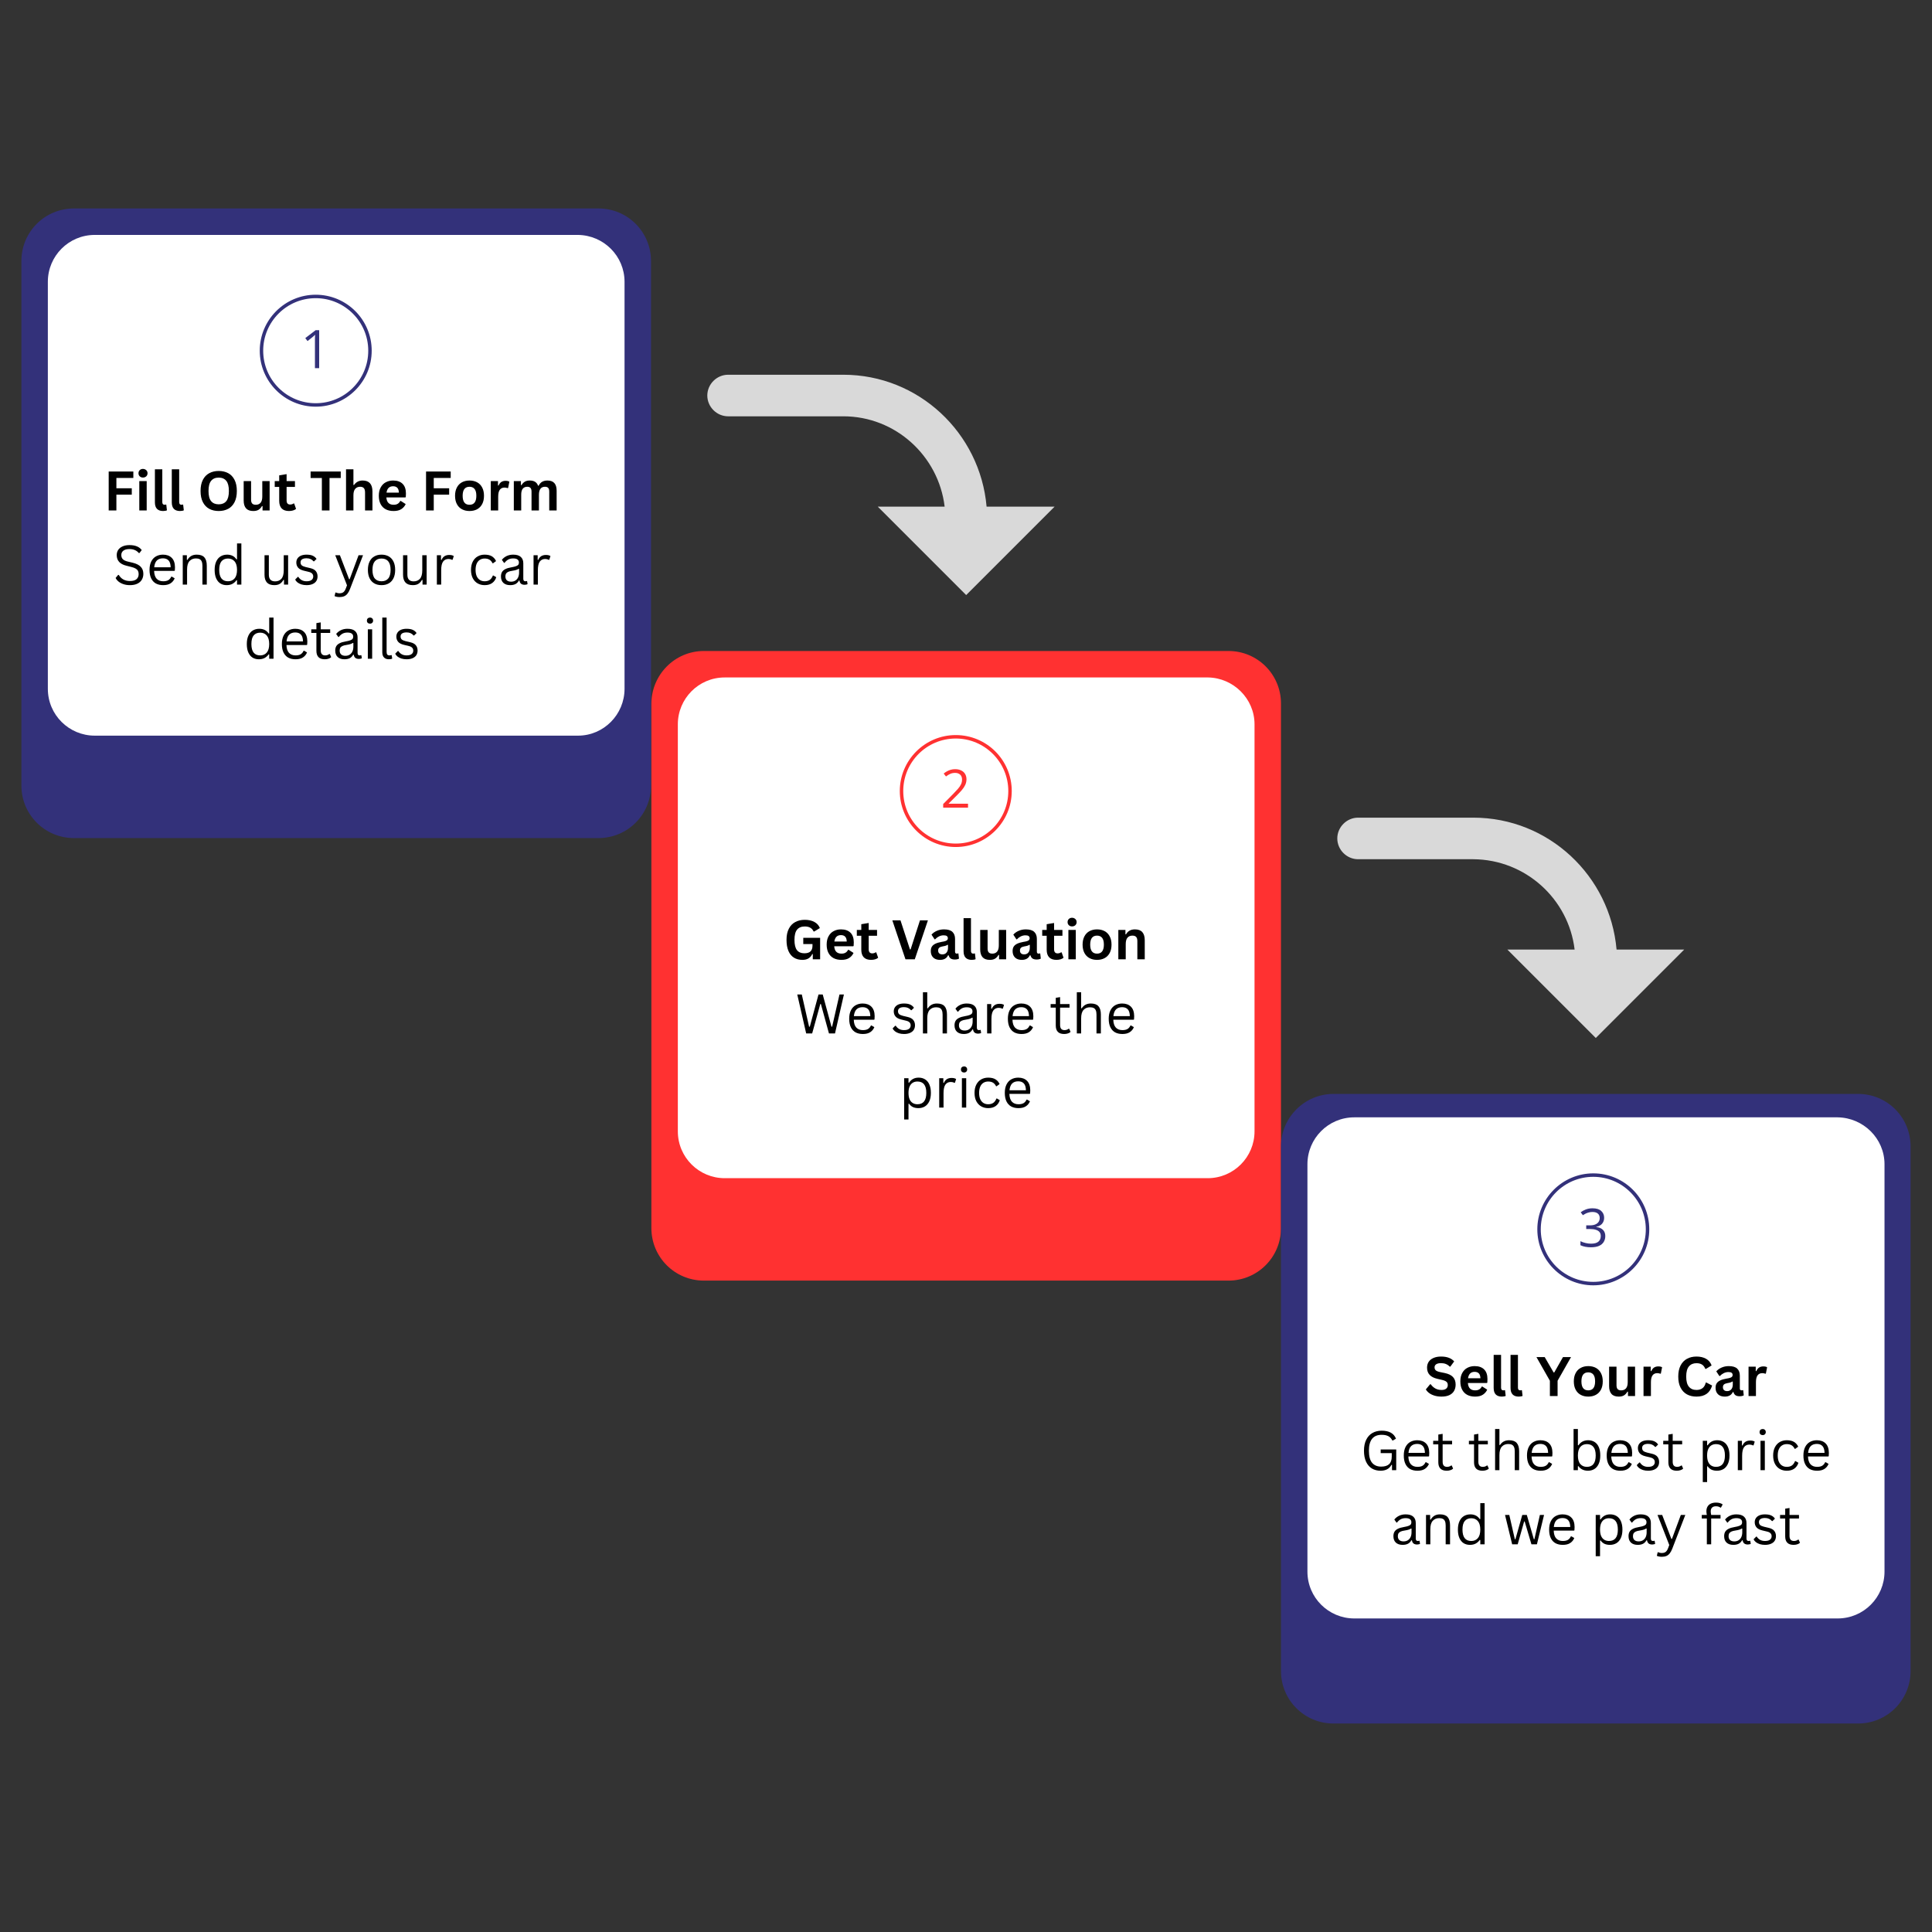 <svg xmlns="http://www.w3.org/2000/svg" xmlns:xlink="http://www.w3.org/1999/xlink" width="800" zoomAndPan="magnify" viewBox="0 0 600 600" height="800" preserveAspectRatio="xMidYMid meet" version="1.0"><rect x="0" y="0" width="600" height="600" fill="#333333" stroke="none"/><defs><g/><clipPath id="eced3f4a66"><path d="M 6.645 64.582 L 203 64.582 L 203 261 L 6.645 261 Z M 6.645 64.582 " clip-rule="nonzero"/></clipPath><clipPath id="44058eb4fb"><path d="M 397 339 L 593.301 339 L 593.301 535.336 L 397 535.336 Z M 397 339 " clip-rule="nonzero"/></clipPath><clipPath id="59d3a8d4cb"><path d="M 80.668 91.527 L 115.598 91.527 L 115.598 126.457 L 80.668 126.457 Z M 80.668 91.527 " clip-rule="nonzero"/></clipPath><clipPath id="0c789974bb"><path d="M 279.441 228.281 L 314.371 228.281 L 314.371 263.211 L 279.441 263.211 Z M 279.441 228.281 " clip-rule="nonzero"/></clipPath><clipPath id="7bd0bf3f73"><path d="M 477.43 364.398 L 512.355 364.398 L 512.355 399.328 L 477.43 399.328 Z M 477.43 364.398 " clip-rule="nonzero"/></clipPath></defs><g clip-path="url(#eced3f4a66)"><path fill="#33317a" d="M 22.961 64.738 L 185.859 64.738 C 194.898 64.738 202.176 72.016 202.176 81.055 L 202.176 243.953 C 202.176 252.992 194.898 260.27 185.859 260.27 L 22.961 260.27 C 13.922 260.27 6.645 252.992 6.645 243.953 L 6.645 81.055 C 6.645 72.016 13.922 64.738 22.961 64.738 Z M 22.961 64.738 " fill-opacity="1" fill-rule="nonzero"/></g><path fill="#ffffff" d="M 193.957 87.508 L 193.957 213.91 C 193.957 221.891 187.504 228.461 179.523 228.461 L 29.414 228.461 C 21.434 228.461 14.859 222.008 14.859 213.91 L 14.859 87.508 C 14.859 79.527 21.316 72.957 29.414 72.957 L 179.523 72.957 C 187.504 73.074 193.957 79.527 193.957 87.508 Z M 193.957 87.508 " fill-opacity="1" fill-rule="nonzero"/><path fill="#ff3131" d="M 218.605 202.172 L 381.508 202.172 C 390.543 202.172 397.82 209.449 397.82 218.488 L 397.82 381.387 C 397.82 390.426 390.543 397.703 381.508 397.703 L 218.605 397.703 C 209.566 397.703 202.293 390.426 202.293 381.387 L 202.293 218.605 C 202.293 209.566 209.566 202.172 218.605 202.172 Z M 218.605 202.172 " fill-opacity="1" fill-rule="nonzero"/><g clip-path="url(#44058eb4fb)"><path fill="#33317a" d="M 414.133 339.723 L 577.035 339.723 C 586.074 339.723 593.348 347 593.348 356.039 L 593.348 518.938 C 593.348 527.977 586.074 535.254 577.035 535.254 L 414.133 535.254 C 405.098 535.254 397.82 527.977 397.82 518.938 L 397.82 356.039 C 397.82 347 405.215 339.723 414.133 339.723 Z M 414.133 339.723 " fill-opacity="1" fill-rule="nonzero"/></g><path fill="#d9d9d9" d="M 327.52 157.34 L 300.055 184.805 L 272.594 157.34 L 293.367 157.34 C 291.488 141.613 278.109 129.289 261.914 129.289 L 226.117 129.289 C 222.594 129.289 219.66 126.355 219.66 122.836 C 219.66 119.312 222.594 116.379 226.117 116.379 L 261.914 116.379 C 285.27 116.379 304.398 134.453 306.395 157.34 Z M 327.52 157.34 " fill-opacity="1" fill-rule="nonzero"/><path fill="#d9d9d9" d="M 523.047 294.891 L 495.586 322.355 L 468.121 294.891 L 489.012 294.891 C 487.133 279.164 473.754 266.957 457.559 266.84 L 421.762 266.84 C 418.242 266.84 415.309 263.906 415.309 260.387 C 415.309 256.863 418.242 253.93 421.762 253.93 L 457.559 253.93 C 480.914 253.93 500.043 272.004 502.039 294.891 Z M 523.047 294.891 " fill-opacity="1" fill-rule="nonzero"/><path fill="#ffffff" d="M 389.605 224.941 L 389.605 351.344 C 389.605 359.324 383.148 365.895 375.051 365.895 L 225.059 365.895 C 217.078 365.895 210.508 359.441 210.508 351.344 L 210.508 224.941 C 210.508 216.961 216.961 210.391 225.059 210.391 L 375.168 210.391 C 383.031 210.508 389.605 216.961 389.605 224.941 Z M 389.605 224.941 " fill-opacity="1" fill-rule="nonzero"/><path fill="#ffffff" d="M 585.25 361.555 L 585.25 488.074 C 585.25 496.055 578.797 502.625 570.699 502.625 L 420.59 502.625 C 412.609 502.625 406.035 496.172 406.035 488.074 L 406.035 361.555 C 406.035 353.574 412.492 347 420.59 347 L 570.699 347 C 578.68 347.117 585.25 353.574 585.25 361.555 Z M 585.25 361.555 " fill-opacity="1" fill-rule="nonzero"/><g clip-path="url(#59d3a8d4cb)"><path fill="#33317a" d="M 98.051 126.297 C 88.445 126.297 80.668 118.465 80.668 108.914 C 80.668 99.363 88.445 91.527 98.051 91.527 C 107.656 91.527 115.434 99.309 115.434 108.914 C 115.434 118.516 107.602 126.297 98.051 126.297 Z M 98.051 92.602 C 89.035 92.602 81.738 99.898 81.738 108.914 C 81.738 117.926 89.035 125.223 98.051 125.223 C 107.062 125.223 114.363 117.926 114.363 108.914 C 114.363 99.898 107.012 92.602 98.051 92.602 Z M 98.051 92.602 " fill-opacity="1" fill-rule="nonzero"/></g><g fill="#33317a" fill-opacity="1"><g transform="translate(93.324, 114.33)"><g><path d="M 5.797 0 L 4.484 0 L 4.484 -8.344 C 4.484 -8.664 4.484 -8.938 4.484 -9.156 C 4.492 -9.383 4.5 -9.594 4.5 -9.781 C 4.508 -9.977 4.523 -10.176 4.547 -10.375 C 4.379 -10.207 4.223 -10.062 4.078 -9.938 C 3.93 -9.812 3.75 -9.66 3.531 -9.484 L 2.188 -8.406 L 1.484 -9.328 L 4.688 -11.781 L 5.797 -11.781 Z M 5.797 0 "/></g></g></g><g clip-path="url(#0c789974bb)"><path fill="#ff3131" d="M 296.824 263.047 C 287.219 263.047 279.441 255.215 279.441 245.664 C 279.441 236.113 287.219 228.281 296.824 228.281 C 306.43 228.281 314.207 236.059 314.207 245.664 C 314.207 255.27 306.375 263.047 296.824 263.047 Z M 296.824 229.355 C 287.809 229.355 280.512 236.652 280.512 245.664 C 280.512 254.68 287.809 261.977 296.824 261.977 C 305.836 261.977 313.137 254.68 313.137 245.664 C 313.137 236.652 305.785 229.355 296.824 229.355 Z M 296.824 229.355 " fill-opacity="1" fill-rule="nonzero"/></g><g fill="#ff3131" fill-opacity="1"><g transform="translate(292.1, 250.825)"><g><path d="M 8.531 0 L 0.812 0 L 0.812 -1.125 L 3.969 -4.312 C 4.551 -4.906 5.039 -5.43 5.438 -5.891 C 5.844 -6.359 6.148 -6.816 6.359 -7.266 C 6.566 -7.711 6.672 -8.203 6.672 -8.734 C 6.672 -9.398 6.473 -9.91 6.078 -10.266 C 5.68 -10.617 5.16 -10.797 4.516 -10.797 C 3.953 -10.797 3.453 -10.695 3.016 -10.5 C 2.586 -10.312 2.145 -10.039 1.688 -9.688 L 0.969 -10.594 C 1.281 -10.852 1.617 -11.082 1.984 -11.281 C 2.348 -11.488 2.738 -11.648 3.156 -11.766 C 3.582 -11.891 4.035 -11.953 4.516 -11.953 C 5.242 -11.953 5.867 -11.82 6.391 -11.562 C 6.922 -11.312 7.328 -10.953 7.609 -10.484 C 7.898 -10.016 8.047 -9.461 8.047 -8.828 C 8.047 -8.203 7.922 -7.617 7.672 -7.078 C 7.43 -6.547 7.086 -6.02 6.641 -5.5 C 6.191 -4.977 5.672 -4.422 5.078 -3.828 L 2.516 -1.281 L 2.516 -1.219 L 8.531 -1.219 Z M 8.531 0 "/></g></g></g><g clip-path="url(#7bd0bf3f73)"><path fill="#33317a" d="M 494.812 399.168 C 485.207 399.168 477.43 391.332 477.43 381.781 C 477.43 372.23 485.207 364.398 494.812 364.398 C 504.418 364.398 512.195 372.18 512.195 381.781 C 512.195 391.387 504.363 399.168 494.812 399.168 Z M 494.812 365.473 C 485.797 365.473 478.5 372.77 478.5 381.781 C 478.5 390.797 485.797 398.094 494.812 398.094 C 503.824 398.094 511.121 390.797 511.121 381.781 C 511.121 372.77 503.773 365.473 494.812 365.473 Z M 494.812 365.473 " fill-opacity="1" fill-rule="nonzero"/></g><g fill="#33317a" fill-opacity="1"><g transform="translate(490.086, 387.2)"><g><path d="M 8.094 -9.031 C 8.094 -8.5 7.988 -8.039 7.781 -7.656 C 7.582 -7.27 7.301 -6.953 6.938 -6.703 C 6.57 -6.461 6.141 -6.297 5.641 -6.203 L 5.641 -6.141 C 6.578 -6.023 7.281 -5.723 7.75 -5.234 C 8.219 -4.754 8.453 -4.117 8.453 -3.328 C 8.453 -2.648 8.289 -2.047 7.969 -1.516 C 7.656 -0.992 7.172 -0.582 6.516 -0.281 C 5.859 0.008 5.016 0.156 3.984 0.156 C 3.359 0.156 2.781 0.102 2.25 0 C 1.727 -0.094 1.223 -0.254 0.734 -0.484 L 0.734 -1.734 C 1.223 -1.492 1.754 -1.305 2.328 -1.172 C 2.91 -1.035 3.469 -0.969 4 -0.969 C 5.07 -0.969 5.848 -1.18 6.328 -1.609 C 6.805 -2.035 7.047 -2.617 7.047 -3.359 C 7.047 -3.867 6.91 -4.281 6.641 -4.594 C 6.379 -4.906 6 -5.133 5.5 -5.281 C 5.008 -5.438 4.414 -5.516 3.719 -5.516 L 2.531 -5.516 L 2.531 -6.656 L 3.719 -6.656 C 4.363 -6.656 4.906 -6.75 5.344 -6.938 C 5.789 -7.125 6.129 -7.383 6.359 -7.719 C 6.598 -8.062 6.719 -8.469 6.719 -8.938 C 6.719 -9.539 6.52 -10.004 6.125 -10.328 C 5.727 -10.648 5.188 -10.812 4.5 -10.812 C 4.082 -10.812 3.703 -10.766 3.359 -10.672 C 3.016 -10.586 2.691 -10.473 2.391 -10.328 C 2.086 -10.18 1.785 -10.008 1.484 -9.812 L 0.812 -10.719 C 1.238 -11.051 1.758 -11.336 2.375 -11.578 C 3 -11.828 3.703 -11.953 4.484 -11.953 C 5.691 -11.953 6.594 -11.676 7.188 -11.125 C 7.789 -10.57 8.094 -9.875 8.094 -9.031 Z M 8.094 -9.031 "/></g></g></g><g fill="#000000" fill-opacity="1"><g transform="translate(32.176, 158.528)"><g><path d="M 9.234 -12.094 L 9.234 -10.094 L 3.969 -10.094 L 3.969 -6.891 L 8.75 -6.891 L 8.75 -4.906 L 3.969 -4.906 L 3.969 0 L 1.578 0 L 1.578 -12.094 Z M 9.234 -12.094 "/></g></g></g><g fill="#000000" fill-opacity="1"><g transform="translate(41.948, 158.528)"><g><path d="M 2.453 -10.219 C 2.047 -10.219 1.711 -10.344 1.453 -10.594 C 1.191 -10.844 1.062 -11.164 1.062 -11.562 C 1.062 -11.957 1.191 -12.281 1.453 -12.531 C 1.711 -12.781 2.047 -12.906 2.453 -12.906 C 2.734 -12.906 2.977 -12.844 3.188 -12.719 C 3.406 -12.602 3.57 -12.445 3.688 -12.25 C 3.812 -12.051 3.875 -11.82 3.875 -11.562 C 3.875 -11.301 3.812 -11.066 3.688 -10.859 C 3.57 -10.66 3.406 -10.504 3.188 -10.391 C 2.977 -10.273 2.734 -10.219 2.453 -10.219 Z M 1.312 0 L 1.312 -9.125 L 3.609 -9.125 L 3.609 0 Z M 1.312 0 "/></g></g></g><g fill="#000000" fill-opacity="1"><g transform="translate(46.858, 158.528)"><g><path d="M 3.781 0.172 C 2.969 0.172 2.344 -0.047 1.906 -0.484 C 1.469 -0.93 1.25 -1.609 1.25 -2.516 L 1.25 -12.781 L 3.547 -12.781 L 3.547 -2.609 C 3.547 -2.047 3.781 -1.766 4.25 -1.766 C 4.375 -1.766 4.516 -1.789 4.672 -1.844 L 4.781 -1.797 L 4.984 -0.047 C 4.859 0.023 4.691 0.078 4.484 0.109 C 4.273 0.148 4.039 0.172 3.781 0.172 Z M 3.781 0.172 "/></g></g></g><g fill="#000000" fill-opacity="1"><g transform="translate(52.1, 158.528)"><g><path d="M 3.781 0.172 C 2.969 0.172 2.344 -0.047 1.906 -0.484 C 1.469 -0.93 1.25 -1.609 1.25 -2.516 L 1.25 -12.781 L 3.547 -12.781 L 3.547 -2.609 C 3.547 -2.047 3.781 -1.766 4.25 -1.766 C 4.375 -1.766 4.516 -1.789 4.672 -1.844 L 4.781 -1.797 L 4.984 -0.047 C 4.859 0.023 4.691 0.078 4.484 0.109 C 4.273 0.148 4.039 0.172 3.781 0.172 Z M 3.781 0.172 "/></g></g></g><g fill="#000000" fill-opacity="1"><g transform="translate(57.341, 158.528)"><g/></g></g><g fill="#000000" fill-opacity="1"><g transform="translate(61.334, 158.528)"><g><path d="M 6.594 0.172 C 5.477 0.172 4.5 -0.051 3.656 -0.5 C 2.812 -0.957 2.148 -1.648 1.672 -2.578 C 1.191 -3.504 0.953 -4.66 0.953 -6.047 C 0.953 -7.43 1.191 -8.586 1.672 -9.516 C 2.148 -10.441 2.812 -11.129 3.656 -11.578 C 4.5 -12.035 5.477 -12.266 6.594 -12.266 C 7.695 -12.266 8.672 -12.039 9.516 -11.594 C 10.359 -11.145 11.02 -10.453 11.5 -9.516 C 11.977 -8.586 12.219 -7.43 12.219 -6.047 C 12.219 -4.66 11.977 -3.5 11.5 -2.562 C 11.02 -1.633 10.359 -0.945 9.516 -0.5 C 8.672 -0.051 7.695 0.172 6.594 0.172 Z M 6.594 -1.906 C 7.613 -1.906 8.395 -2.234 8.938 -2.891 C 9.477 -3.547 9.75 -4.598 9.75 -6.047 C 9.75 -7.492 9.477 -8.547 8.938 -9.203 C 8.395 -9.867 7.613 -10.203 6.594 -10.203 C 5.562 -10.203 4.773 -9.867 4.234 -9.203 C 3.691 -8.547 3.422 -7.492 3.422 -6.047 C 3.422 -4.598 3.691 -3.547 4.234 -2.891 C 4.773 -2.234 5.562 -1.906 6.594 -1.906 Z M 6.594 -1.906 "/></g></g></g><g fill="#000000" fill-opacity="1"><g transform="translate(74.504, 158.528)"><g><path d="M 4.172 0.172 C 3.148 0.172 2.395 -0.102 1.906 -0.656 C 1.414 -1.219 1.172 -2.023 1.172 -3.078 L 1.172 -9.125 L 3.469 -9.125 L 3.469 -3.359 C 3.469 -2.805 3.586 -2.398 3.828 -2.141 C 4.066 -1.891 4.438 -1.766 4.938 -1.766 C 5.57 -1.766 6.066 -1.973 6.422 -2.391 C 6.773 -2.805 6.953 -3.457 6.953 -4.344 L 6.953 -9.125 L 9.234 -9.125 L 9.234 0 L 7.031 0 L 7.031 -1.344 L 6.859 -1.375 C 6.566 -0.852 6.207 -0.461 5.781 -0.203 C 5.363 0.047 4.828 0.172 4.172 0.172 Z M 4.172 0.172 "/></g></g></g><g fill="#000000" fill-opacity="1"><g transform="translate(85.053, 158.528)"><g><path d="M 6.297 -2.172 L 6.891 -0.484 C 6.641 -0.273 6.328 -0.113 5.953 0 C 5.578 0.113 5.156 0.172 4.688 0.172 C 3.695 0.172 2.941 -0.094 2.422 -0.625 C 1.91 -1.164 1.656 -1.953 1.656 -2.984 L 1.656 -7.312 L 0.266 -7.312 L 0.266 -9.125 L 1.656 -9.125 L 1.656 -10.906 L 3.953 -11.281 L 3.953 -9.125 L 6.547 -9.125 L 6.547 -7.312 L 3.953 -7.312 L 3.953 -3.141 C 3.953 -2.691 4.047 -2.363 4.234 -2.156 C 4.422 -1.945 4.691 -1.844 5.047 -1.844 C 5.461 -1.844 5.82 -1.953 6.125 -2.172 Z M 6.297 -2.172 "/></g></g></g><g fill="#000000" fill-opacity="1"><g transform="translate(92.138, 158.528)"><g/></g></g><g fill="#000000" fill-opacity="1"><g transform="translate(96.131, 158.528)"><g><path d="M 9.688 -12.094 L 9.688 -10.078 L 6.203 -10.078 L 6.203 0 L 3.828 0 L 3.828 -10.078 L 0.328 -10.078 L 0.328 -12.094 Z M 9.688 -12.094 "/></g></g></g><g fill="#000000" fill-opacity="1"><g transform="translate(106.151, 158.528)"><g><path d="M 1.312 0 L 1.312 -12.781 L 3.609 -12.781 L 3.609 -7.938 L 3.781 -7.891 C 4.082 -8.336 4.453 -8.68 4.891 -8.922 C 5.336 -9.172 5.867 -9.297 6.484 -9.297 C 8.504 -9.297 9.516 -8.156 9.516 -5.875 L 9.516 0 L 7.219 0 L 7.219 -5.578 C 7.219 -6.203 7.094 -6.656 6.844 -6.938 C 6.594 -7.219 6.207 -7.359 5.688 -7.359 C 5.051 -7.359 4.547 -7.145 4.172 -6.719 C 3.797 -6.289 3.609 -5.625 3.609 -4.719 L 3.609 0 Z M 1.312 0 "/></g></g></g><g fill="#000000" fill-opacity="1"><g transform="translate(116.832, 158.528)"><g><path d="M 9.016 -4.047 L 3.156 -4.047 C 3.219 -3.254 3.441 -2.676 3.828 -2.312 C 4.211 -1.945 4.738 -1.766 5.406 -1.766 C 5.926 -1.766 6.348 -1.863 6.672 -2.062 C 7.004 -2.258 7.27 -2.555 7.469 -2.953 L 7.641 -2.953 L 9.156 -1.984 C 8.863 -1.336 8.414 -0.816 7.812 -0.422 C 7.207 -0.023 6.406 0.172 5.406 0.172 C 4.469 0.172 3.656 -0.004 2.969 -0.359 C 2.281 -0.723 1.75 -1.258 1.375 -1.969 C 1 -2.676 0.812 -3.539 0.812 -4.562 C 0.812 -5.594 1.008 -6.461 1.406 -7.172 C 1.801 -7.891 2.332 -8.422 3 -8.766 C 3.664 -9.117 4.414 -9.297 5.25 -9.297 C 6.531 -9.297 7.516 -8.953 8.203 -8.266 C 8.891 -7.586 9.234 -6.586 9.234 -5.266 C 9.234 -4.785 9.219 -4.41 9.188 -4.141 Z M 7.047 -5.531 C 7.023 -6.219 6.863 -6.719 6.562 -7.031 C 6.258 -7.352 5.82 -7.516 5.25 -7.516 C 4.082 -7.516 3.398 -6.852 3.203 -5.531 Z M 7.047 -5.531 "/></g></g></g><g fill="#000000" fill-opacity="1"><g transform="translate(126.745, 158.528)"><g/></g></g><g fill="#000000" fill-opacity="1"><g transform="translate(130.738, 158.528)"><g><path d="M 9.234 -12.094 L 9.234 -10.094 L 3.969 -10.094 L 3.969 -6.891 L 8.75 -6.891 L 8.75 -4.906 L 3.969 -4.906 L 3.969 0 L 1.578 0 L 1.578 -12.094 Z M 9.234 -12.094 "/></g></g></g><g fill="#000000" fill-opacity="1"><g transform="translate(140.51, 158.528)"><g><path d="M 5.297 0.172 C 4.41 0.172 3.629 -0.008 2.953 -0.375 C 2.273 -0.738 1.75 -1.273 1.375 -1.984 C 1 -2.691 0.812 -3.551 0.812 -4.562 C 0.812 -5.562 1 -6.414 1.375 -7.125 C 1.75 -7.844 2.273 -8.383 2.953 -8.75 C 3.629 -9.113 4.41 -9.297 5.297 -9.297 C 6.191 -9.297 6.977 -9.113 7.656 -8.75 C 8.332 -8.383 8.859 -7.844 9.234 -7.125 C 9.609 -6.414 9.797 -5.562 9.797 -4.562 C 9.797 -3.551 9.609 -2.691 9.234 -1.984 C 8.859 -1.273 8.332 -0.738 7.656 -0.375 C 6.977 -0.008 6.191 0.172 5.297 0.172 Z M 5.297 -1.766 C 6.711 -1.766 7.422 -2.695 7.422 -4.562 C 7.422 -5.52 7.238 -6.223 6.875 -6.672 C 6.508 -7.129 5.984 -7.359 5.297 -7.359 C 3.879 -7.359 3.172 -6.426 3.172 -4.562 C 3.172 -2.695 3.879 -1.766 5.297 -1.766 Z M 5.297 -1.766 "/></g></g></g><g fill="#000000" fill-opacity="1"><g transform="translate(151.108, 158.528)"><g><path d="M 1.312 0 L 1.312 -9.125 L 3.547 -9.125 L 3.547 -7.766 L 3.719 -7.734 C 3.938 -8.242 4.223 -8.613 4.578 -8.844 C 4.941 -9.082 5.379 -9.203 5.891 -9.203 C 6.41 -9.203 6.805 -9.113 7.078 -8.938 L 6.688 -6.969 L 6.516 -6.938 C 6.359 -6.988 6.211 -7.031 6.078 -7.062 C 5.941 -7.094 5.773 -7.109 5.578 -7.109 C 4.93 -7.109 4.441 -6.879 4.109 -6.422 C 3.773 -5.973 3.609 -5.254 3.609 -4.266 L 3.609 0 Z M 1.312 0 "/></g></g></g><g fill="#000000" fill-opacity="1"><g transform="translate(158.259, 158.528)"><g><path d="M 1.312 0 L 1.312 -9.125 L 3.516 -9.125 L 3.516 -7.891 L 3.688 -7.859 C 3.988 -8.348 4.336 -8.707 4.734 -8.938 C 5.129 -9.176 5.641 -9.297 6.266 -9.297 C 6.953 -9.297 7.504 -9.16 7.922 -8.891 C 8.348 -8.617 8.656 -8.219 8.844 -7.688 L 9.016 -7.688 C 9.297 -8.238 9.66 -8.645 10.109 -8.906 C 10.555 -9.164 11.109 -9.297 11.766 -9.297 C 13.66 -9.297 14.609 -8.242 14.609 -6.141 L 14.609 0 L 12.312 0 L 12.312 -5.844 C 12.312 -6.383 12.207 -6.77 12 -7 C 11.789 -7.238 11.453 -7.359 10.984 -7.359 C 9.734 -7.359 9.109 -6.52 9.109 -4.844 L 9.109 0 L 6.812 0 L 6.812 -5.844 C 6.812 -6.383 6.703 -6.77 6.484 -7 C 6.273 -7.238 5.941 -7.359 5.484 -7.359 C 4.891 -7.359 4.426 -7.16 4.094 -6.766 C 3.77 -6.367 3.609 -5.742 3.609 -4.891 L 3.609 0 Z M 1.312 0 "/></g></g></g><g fill="#000000" fill-opacity="1"><g transform="translate(35.078, 181.549)"><g><path d="M 5.281 0.172 C 4.52 0.172 3.836 0.066 3.234 -0.141 C 2.629 -0.348 2.125 -0.617 1.719 -0.953 C 1.32 -1.285 1.023 -1.656 0.828 -2.062 L 1.609 -3 L 1.812 -3 C 2.562 -1.738 3.719 -1.109 5.281 -1.109 C 6.195 -1.109 6.875 -1.297 7.312 -1.672 C 7.758 -2.055 7.984 -2.586 7.984 -3.266 C 7.984 -3.66 7.91 -3.992 7.766 -4.266 C 7.617 -4.547 7.375 -4.785 7.031 -4.984 C 6.695 -5.18 6.242 -5.348 5.672 -5.484 L 4.25 -5.844 C 3.195 -6.094 2.422 -6.492 1.922 -7.047 C 1.422 -7.598 1.172 -8.301 1.172 -9.156 C 1.172 -9.758 1.32 -10.297 1.625 -10.766 C 1.938 -11.234 2.391 -11.598 2.984 -11.859 C 3.586 -12.129 4.301 -12.266 5.125 -12.266 C 6.031 -12.266 6.797 -12.133 7.422 -11.875 C 8.055 -11.625 8.562 -11.238 8.938 -10.719 L 8.234 -9.797 L 8.031 -9.797 C 7.688 -10.211 7.273 -10.52 6.797 -10.719 C 6.328 -10.926 5.77 -11.031 5.125 -11.031 C 4.289 -11.031 3.66 -10.863 3.234 -10.531 C 2.805 -10.207 2.594 -9.758 2.594 -9.188 C 2.594 -8.645 2.75 -8.211 3.062 -7.891 C 3.375 -7.566 3.898 -7.316 4.641 -7.141 L 6.094 -6.797 C 7.27 -6.516 8.117 -6.086 8.641 -5.516 C 9.172 -4.953 9.438 -4.223 9.438 -3.328 C 9.438 -2.648 9.281 -2.047 8.969 -1.516 C 8.664 -0.992 8.203 -0.582 7.578 -0.281 C 6.961 0.02 6.195 0.172 5.281 0.172 Z M 5.281 0.172 "/></g></g></g><g fill="#000000" fill-opacity="1"><g transform="translate(45.437, 181.549)"><g><path d="M 8.688 -4.25 L 2.422 -4.25 C 2.461 -3.145 2.727 -2.332 3.219 -1.812 C 3.719 -1.289 4.395 -1.031 5.25 -1.031 C 5.906 -1.031 6.43 -1.145 6.828 -1.375 C 7.223 -1.613 7.531 -1.977 7.75 -2.469 L 7.938 -2.469 L 8.812 -1.953 C 8.539 -1.285 8.113 -0.766 7.531 -0.391 C 6.957 -0.016 6.195 0.172 5.25 0.172 C 4.363 0.172 3.602 0 2.969 -0.344 C 2.344 -0.695 1.859 -1.223 1.516 -1.922 C 1.172 -2.629 1 -3.508 1 -4.562 C 1 -5.594 1.176 -6.461 1.531 -7.172 C 1.895 -7.891 2.391 -8.422 3.016 -8.766 C 3.648 -9.117 4.367 -9.297 5.172 -9.297 C 6.336 -9.297 7.25 -8.961 7.906 -8.297 C 8.562 -7.641 8.895 -6.664 8.906 -5.375 C 8.906 -4.863 8.891 -4.52 8.859 -4.344 Z M 7.562 -5.375 C 7.539 -6.344 7.328 -7.047 6.922 -7.484 C 6.516 -7.93 5.93 -8.156 5.172 -8.156 C 4.367 -8.156 3.738 -7.93 3.281 -7.484 C 2.832 -7.047 2.555 -6.344 2.453 -5.375 Z M 7.562 -5.375 "/></g></g></g><g fill="#000000" fill-opacity="1"><g transform="translate(55.159, 181.549)"><g><path d="M 1.594 0 L 1.594 -9.125 L 2.875 -9.125 L 2.875 -7.688 L 3.047 -7.656 C 3.348 -8.188 3.734 -8.594 4.203 -8.875 C 4.672 -9.156 5.25 -9.297 5.938 -9.297 C 7.031 -9.297 7.82 -9.016 8.312 -8.453 C 8.812 -7.891 9.062 -7.031 9.062 -5.875 L 9.062 0 L 7.703 0 L 7.703 -5.844 C 7.703 -6.395 7.629 -6.836 7.484 -7.172 C 7.348 -7.504 7.133 -7.742 6.844 -7.891 C 6.551 -8.047 6.164 -8.125 5.688 -8.125 C 4.863 -8.125 4.195 -7.848 3.688 -7.297 C 3.188 -6.754 2.938 -5.883 2.938 -4.688 L 2.938 0 Z M 1.594 0 "/></g></g></g><g fill="#000000" fill-opacity="1"><g transform="translate(65.659, 181.549)"><g><path d="M 4.734 0.172 C 3.992 0.172 3.344 0 2.781 -0.344 C 2.227 -0.695 1.789 -1.227 1.469 -1.938 C 1.156 -2.645 1 -3.52 1 -4.562 C 1 -5.602 1.164 -6.477 1.5 -7.188 C 1.832 -7.895 2.285 -8.422 2.859 -8.766 C 3.441 -9.117 4.117 -9.297 4.891 -9.297 C 5.492 -9.297 6.035 -9.18 6.516 -8.953 C 7.004 -8.723 7.426 -8.348 7.781 -7.828 L 7.953 -7.859 L 7.953 -12.781 L 9.297 -12.781 L 9.297 0 L 7.953 0 L 7.953 -1.328 L 7.781 -1.359 C 7.477 -0.91 7.07 -0.539 6.562 -0.25 C 6.051 0.031 5.441 0.172 4.734 0.172 Z M 5.156 -1.031 C 6 -1.031 6.676 -1.32 7.188 -1.906 C 7.695 -2.488 7.953 -3.375 7.953 -4.562 C 7.953 -5.75 7.695 -6.633 7.188 -7.219 C 6.676 -7.801 6 -8.094 5.156 -8.094 C 4.281 -8.094 3.602 -7.805 3.125 -7.234 C 2.656 -6.672 2.422 -5.781 2.422 -4.562 C 2.422 -2.207 3.332 -1.031 5.156 -1.031 Z M 5.156 -1.031 "/></g></g></g><g fill="#000000" fill-opacity="1"><g transform="translate(76.547, 181.549)"><g/></g></g><g fill="#000000" fill-opacity="1"><g transform="translate(80.697, 181.549)"><g><path d="M 4.5 0.172 C 3.469 0.172 2.703 -0.098 2.203 -0.641 C 1.703 -1.191 1.453 -1.992 1.453 -3.047 L 1.453 -9.125 L 2.797 -9.125 L 2.797 -3.078 C 2.797 -1.691 3.445 -1 4.75 -1 C 5.57 -1 6.223 -1.27 6.703 -1.812 C 7.18 -2.352 7.422 -3.227 7.422 -4.438 L 7.422 -9.125 L 8.781 -9.125 L 8.781 0 L 7.5 0 L 7.5 -1.438 L 7.328 -1.469 C 7.016 -0.914 6.641 -0.504 6.203 -0.234 C 5.766 0.035 5.195 0.172 4.5 0.172 Z M 4.5 0.172 "/></g></g></g><g fill="#000000" fill-opacity="1"><g transform="translate(91.056, 181.549)"><g><path d="M 4.156 0.172 C 3.582 0.172 3.051 0.098 2.562 -0.047 C 2.082 -0.203 1.672 -0.41 1.328 -0.672 C 0.992 -0.941 0.758 -1.242 0.625 -1.578 L 1.422 -2.391 L 1.594 -2.391 C 1.883 -1.941 2.238 -1.602 2.656 -1.375 C 3.082 -1.145 3.582 -1.031 4.156 -1.031 C 4.832 -1.031 5.344 -1.16 5.688 -1.422 C 6.039 -1.68 6.219 -2.047 6.219 -2.516 C 6.219 -2.879 6.109 -3.176 5.891 -3.406 C 5.68 -3.645 5.344 -3.82 4.875 -3.938 L 3.328 -4.312 C 2.504 -4.508 1.906 -4.82 1.531 -5.25 C 1.156 -5.688 0.969 -6.223 0.969 -6.859 C 0.969 -7.348 1.094 -7.773 1.344 -8.141 C 1.602 -8.516 1.969 -8.801 2.438 -9 C 2.914 -9.195 3.484 -9.297 4.141 -9.297 C 4.984 -9.297 5.645 -9.176 6.125 -8.938 C 6.602 -8.707 6.977 -8.383 7.25 -7.969 L 6.484 -7.219 L 6.328 -7.219 C 6.035 -7.551 5.719 -7.789 5.375 -7.938 C 5.031 -8.094 4.617 -8.172 4.141 -8.172 C 3.535 -8.172 3.07 -8.062 2.75 -7.844 C 2.438 -7.633 2.281 -7.32 2.281 -6.906 C 2.281 -6.539 2.391 -6.242 2.609 -6.016 C 2.836 -5.797 3.234 -5.613 3.797 -5.469 L 5.312 -5.109 C 6.113 -4.922 6.688 -4.609 7.031 -4.172 C 7.383 -3.734 7.562 -3.188 7.562 -2.531 C 7.562 -2 7.438 -1.531 7.188 -1.125 C 6.938 -0.719 6.551 -0.398 6.031 -0.172 C 5.52 0.055 4.895 0.172 4.156 0.172 Z M 4.156 0.172 "/></g></g></g><g fill="#000000" fill-opacity="1"><g transform="translate(99.488, 181.549)"><g/></g></g><g fill="#000000" fill-opacity="1"><g transform="translate(103.638, 181.549)"><g><path d="M 1.828 3.875 C 1.516 3.875 1.223 3.848 0.953 3.797 C 0.691 3.742 0.461 3.672 0.266 3.578 L 0.516 2.5 L 0.672 2.453 C 0.805 2.523 0.973 2.582 1.172 2.625 C 1.367 2.676 1.57 2.703 1.781 2.703 C 2.145 2.703 2.445 2.648 2.688 2.547 C 2.938 2.441 3.145 2.273 3.312 2.047 C 3.488 1.828 3.648 1.516 3.797 1.109 L 4.125 0.219 L 0.469 -9.125 L 1.922 -9.125 L 4.781 -1.672 L 4.953 -1.672 L 7.719 -9.125 L 9.109 -9.125 L 5.031 1.438 C 4.801 2.02 4.539 2.488 4.25 2.844 C 3.969 3.195 3.629 3.457 3.234 3.625 C 2.836 3.789 2.367 3.875 1.828 3.875 Z M 1.828 3.875 "/></g></g></g><g fill="#000000" fill-opacity="1"><g transform="translate(113.253, 181.549)"><g><path d="M 5.234 0.172 C 4.367 0.172 3.617 -0.008 2.984 -0.375 C 2.348 -0.738 1.859 -1.273 1.516 -1.984 C 1.172 -2.691 1 -3.551 1 -4.562 C 1 -5.57 1.172 -6.43 1.516 -7.141 C 1.859 -7.848 2.348 -8.383 2.984 -8.75 C 3.617 -9.113 4.367 -9.297 5.234 -9.297 C 6.098 -9.297 6.848 -9.113 7.484 -8.75 C 8.117 -8.383 8.609 -7.848 8.953 -7.141 C 9.297 -6.43 9.469 -5.57 9.469 -4.562 C 9.469 -3.551 9.297 -2.691 8.953 -1.984 C 8.609 -1.273 8.117 -0.738 7.484 -0.375 C 6.848 -0.008 6.098 0.172 5.234 0.172 Z M 5.234 -1.031 C 6.141 -1.031 6.832 -1.316 7.312 -1.891 C 7.801 -2.461 8.047 -3.352 8.047 -4.562 C 8.047 -5.77 7.801 -6.66 7.312 -7.234 C 6.832 -7.805 6.141 -8.094 5.234 -8.094 C 4.328 -8.094 3.629 -7.801 3.141 -7.219 C 2.66 -6.645 2.422 -5.758 2.422 -4.562 C 2.422 -3.352 2.66 -2.461 3.141 -1.891 C 3.629 -1.316 4.328 -1.031 5.234 -1.031 Z M 5.234 -1.031 "/></g></g></g><g fill="#000000" fill-opacity="1"><g transform="translate(123.719, 181.549)"><g><path d="M 4.5 0.172 C 3.469 0.172 2.703 -0.098 2.203 -0.641 C 1.703 -1.191 1.453 -1.992 1.453 -3.047 L 1.453 -9.125 L 2.797 -9.125 L 2.797 -3.078 C 2.797 -1.691 3.445 -1 4.75 -1 C 5.57 -1 6.223 -1.27 6.703 -1.812 C 7.18 -2.352 7.422 -3.227 7.422 -4.438 L 7.422 -9.125 L 8.781 -9.125 L 8.781 0 L 7.5 0 L 7.5 -1.438 L 7.328 -1.469 C 7.016 -0.914 6.641 -0.504 6.203 -0.234 C 5.766 0.035 5.195 0.172 4.5 0.172 Z M 4.5 0.172 "/></g></g></g><g fill="#000000" fill-opacity="1"><g transform="translate(134.078, 181.549)"><g><path d="M 1.594 0 L 1.594 -9.125 L 2.875 -9.125 L 2.875 -7.688 L 3.047 -7.656 C 3.473 -8.688 4.27 -9.203 5.438 -9.203 C 6.062 -9.203 6.531 -9.086 6.844 -8.859 L 6.484 -7.719 L 6.328 -7.688 C 5.984 -7.863 5.609 -7.953 5.203 -7.953 C 4.473 -7.953 3.91 -7.676 3.516 -7.125 C 3.129 -6.582 2.938 -5.695 2.938 -4.469 L 2.938 0 Z M 1.594 0 "/></g></g></g><g fill="#000000" fill-opacity="1"><g transform="translate(141.122, 181.549)"><g/></g></g><g fill="#000000" fill-opacity="1"><g transform="translate(145.272, 181.549)"><g><path d="M 5.234 0.172 C 4.43 0.172 3.707 -0.008 3.062 -0.375 C 2.426 -0.738 1.922 -1.273 1.547 -1.984 C 1.18 -2.703 1 -3.562 1 -4.562 C 1 -5.551 1.18 -6.406 1.547 -7.125 C 1.922 -7.844 2.426 -8.383 3.062 -8.75 C 3.707 -9.113 4.43 -9.297 5.234 -9.297 C 6.203 -9.297 6.969 -9.113 7.531 -8.75 C 8.102 -8.383 8.52 -7.898 8.781 -7.297 L 7.859 -6.625 L 7.688 -6.625 C 7.438 -7.133 7.117 -7.504 6.734 -7.734 C 6.348 -7.973 5.848 -8.094 5.234 -8.094 C 4.672 -8.094 4.176 -7.957 3.75 -7.688 C 3.332 -7.426 3.004 -7.031 2.766 -6.5 C 2.535 -5.969 2.422 -5.32 2.422 -4.562 C 2.422 -3.801 2.535 -3.156 2.766 -2.625 C 3.004 -2.102 3.332 -1.707 3.75 -1.438 C 4.176 -1.164 4.672 -1.031 5.234 -1.031 C 5.867 -1.031 6.395 -1.172 6.812 -1.453 C 7.227 -1.742 7.555 -2.195 7.797 -2.812 L 7.969 -2.812 L 8.844 -2.297 C 8.613 -1.535 8.191 -0.93 7.578 -0.484 C 6.973 -0.047 6.191 0.172 5.234 0.172 Z M 5.234 0.172 "/></g></g></g><g fill="#000000" fill-opacity="1"><g transform="translate(154.672, 181.549)"><g><path d="M 3.766 0.172 C 2.867 0.172 2.164 -0.062 1.656 -0.531 C 1.156 -1 0.906 -1.664 0.906 -2.531 C 0.906 -3.07 1.016 -3.531 1.234 -3.906 C 1.461 -4.281 1.812 -4.582 2.281 -4.812 C 2.75 -5.051 3.359 -5.234 4.109 -5.359 C 4.773 -5.473 5.281 -5.598 5.625 -5.734 C 5.969 -5.867 6.195 -6.02 6.312 -6.188 C 6.426 -6.363 6.484 -6.582 6.484 -6.844 C 6.484 -7.25 6.344 -7.562 6.062 -7.781 C 5.781 -8.008 5.328 -8.125 4.703 -8.125 C 4.109 -8.125 3.598 -8.008 3.172 -7.781 C 2.754 -7.551 2.367 -7.207 2.016 -6.75 L 1.859 -6.75 L 1.188 -7.688 C 1.57 -8.176 2.062 -8.566 2.656 -8.859 C 3.258 -9.148 3.941 -9.297 4.703 -9.297 C 5.773 -9.297 6.566 -9.055 7.078 -8.578 C 7.586 -8.109 7.844 -7.457 7.844 -6.625 L 7.844 -1.797 C 7.844 -1.285 8.055 -1.031 8.484 -1.031 C 8.629 -1.031 8.77 -1.055 8.906 -1.109 L 9.016 -1.078 L 9.172 -0.141 C 9.066 -0.078 8.93 -0.031 8.766 0 C 8.609 0.039 8.445 0.062 8.281 0.062 C 7.781 0.062 7.398 -0.047 7.141 -0.266 C 6.879 -0.484 6.719 -0.805 6.656 -1.234 L 6.469 -1.25 C 6.219 -0.77 5.867 -0.41 5.422 -0.172 C 4.984 0.055 4.43 0.172 3.766 0.172 Z M 4.062 -0.906 C 4.57 -0.906 5.008 -1.02 5.375 -1.25 C 5.75 -1.488 6.035 -1.816 6.234 -2.234 C 6.43 -2.66 6.531 -3.156 6.531 -3.719 L 6.531 -4.875 L 6.375 -4.906 C 6.176 -4.758 5.926 -4.641 5.625 -4.547 C 5.332 -4.453 4.926 -4.363 4.406 -4.281 C 3.875 -4.207 3.453 -4.098 3.141 -3.953 C 2.828 -3.805 2.602 -3.617 2.469 -3.391 C 2.344 -3.16 2.281 -2.875 2.281 -2.531 C 2.281 -2 2.438 -1.594 2.75 -1.312 C 3.062 -1.039 3.5 -0.906 4.062 -0.906 Z M 4.062 -0.906 "/></g></g></g><g fill="#000000" fill-opacity="1"><g transform="translate(164.105, 181.549)"><g><path d="M 1.594 0 L 1.594 -9.125 L 2.875 -9.125 L 2.875 -7.688 L 3.047 -7.656 C 3.473 -8.688 4.27 -9.203 5.438 -9.203 C 6.062 -9.203 6.531 -9.086 6.844 -8.859 L 6.484 -7.719 L 6.328 -7.688 C 5.984 -7.863 5.609 -7.953 5.203 -7.953 C 4.473 -7.953 3.91 -7.676 3.516 -7.125 C 3.129 -6.582 2.938 -5.695 2.938 -4.469 L 2.938 0 Z M 1.594 0 "/></g></g></g><g fill="#000000" fill-opacity="1"><g transform="translate(75.651, 204.571)"><g><path d="M 4.734 0.172 C 3.992 0.172 3.344 0 2.781 -0.344 C 2.227 -0.695 1.789 -1.227 1.469 -1.938 C 1.156 -2.645 1 -3.52 1 -4.562 C 1 -5.602 1.164 -6.477 1.5 -7.188 C 1.832 -7.895 2.285 -8.422 2.859 -8.766 C 3.441 -9.117 4.117 -9.297 4.891 -9.297 C 5.492 -9.297 6.035 -9.18 6.516 -8.953 C 7.004 -8.723 7.426 -8.348 7.781 -7.828 L 7.953 -7.859 L 7.953 -12.781 L 9.297 -12.781 L 9.297 0 L 7.953 0 L 7.953 -1.328 L 7.781 -1.359 C 7.477 -0.91 7.07 -0.539 6.562 -0.25 C 6.051 0.031 5.441 0.172 4.734 0.172 Z M 5.156 -1.031 C 6 -1.031 6.676 -1.32 7.188 -1.906 C 7.695 -2.488 7.953 -3.375 7.953 -4.562 C 7.953 -5.75 7.695 -6.633 7.188 -7.219 C 6.676 -7.801 6 -8.094 5.156 -8.094 C 4.281 -8.094 3.602 -7.805 3.125 -7.234 C 2.656 -6.672 2.422 -5.781 2.422 -4.562 C 2.422 -2.207 3.332 -1.031 5.156 -1.031 Z M 5.156 -1.031 "/></g></g></g><g fill="#000000" fill-opacity="1"><g transform="translate(86.539, 204.571)"><g><path d="M 8.688 -4.25 L 2.422 -4.25 C 2.461 -3.145 2.727 -2.332 3.219 -1.812 C 3.719 -1.289 4.395 -1.031 5.25 -1.031 C 5.906 -1.031 6.43 -1.145 6.828 -1.375 C 7.223 -1.613 7.531 -1.977 7.75 -2.469 L 7.938 -2.469 L 8.812 -1.953 C 8.539 -1.285 8.113 -0.766 7.531 -0.391 C 6.957 -0.016 6.195 0.172 5.25 0.172 C 4.363 0.172 3.602 0 2.969 -0.344 C 2.344 -0.695 1.859 -1.223 1.516 -1.922 C 1.172 -2.629 1 -3.508 1 -4.562 C 1 -5.594 1.176 -6.461 1.531 -7.172 C 1.895 -7.891 2.391 -8.422 3.016 -8.766 C 3.648 -9.117 4.367 -9.297 5.172 -9.297 C 6.336 -9.297 7.25 -8.961 7.906 -8.297 C 8.562 -7.641 8.895 -6.664 8.906 -5.375 C 8.906 -4.863 8.891 -4.52 8.859 -4.344 Z M 7.562 -5.375 C 7.539 -6.344 7.328 -7.047 6.922 -7.484 C 6.516 -7.93 5.93 -8.156 5.172 -8.156 C 4.367 -8.156 3.738 -7.93 3.281 -7.484 C 2.832 -7.047 2.555 -6.344 2.453 -5.375 Z M 7.562 -5.375 "/></g></g></g><g fill="#000000" fill-opacity="1"><g transform="translate(96.261, 204.571)"><g><path d="M 6.172 -1.453 L 6.594 -0.484 C 6.383 -0.266 6.102 -0.102 5.75 0 C 5.406 0.113 5.023 0.172 4.609 0.172 C 2.867 0.172 2 -0.707 2 -2.469 L 2 -8.016 L 0.406 -8.016 L 0.406 -9.125 L 2 -9.125 L 2 -11.062 L 3.344 -11.281 L 3.344 -9.125 L 6.281 -9.125 L 6.281 -8.016 L 3.344 -8.016 L 3.344 -2.609 C 3.344 -1.555 3.801 -1.031 4.719 -1.031 C 5.207 -1.031 5.633 -1.172 6 -1.453 Z M 6.172 -1.453 "/></g></g></g><g fill="#000000" fill-opacity="1"><g transform="translate(103.206, 204.571)"><g><path d="M 3.766 0.172 C 2.867 0.172 2.164 -0.062 1.656 -0.531 C 1.156 -1 0.906 -1.664 0.906 -2.531 C 0.906 -3.07 1.016 -3.531 1.234 -3.906 C 1.461 -4.281 1.812 -4.582 2.281 -4.812 C 2.75 -5.051 3.359 -5.234 4.109 -5.359 C 4.773 -5.473 5.281 -5.598 5.625 -5.734 C 5.969 -5.867 6.195 -6.02 6.312 -6.188 C 6.426 -6.363 6.484 -6.582 6.484 -6.844 C 6.484 -7.25 6.344 -7.562 6.062 -7.781 C 5.781 -8.008 5.328 -8.125 4.703 -8.125 C 4.109 -8.125 3.598 -8.008 3.172 -7.781 C 2.754 -7.551 2.367 -7.207 2.016 -6.75 L 1.859 -6.75 L 1.188 -7.688 C 1.57 -8.176 2.062 -8.566 2.656 -8.859 C 3.258 -9.148 3.941 -9.297 4.703 -9.297 C 5.773 -9.297 6.566 -9.055 7.078 -8.578 C 7.586 -8.109 7.844 -7.457 7.844 -6.625 L 7.844 -1.797 C 7.844 -1.285 8.055 -1.031 8.484 -1.031 C 8.629 -1.031 8.77 -1.055 8.906 -1.109 L 9.016 -1.078 L 9.172 -0.141 C 9.066 -0.078 8.93 -0.031 8.766 0 C 8.609 0.039 8.445 0.062 8.281 0.062 C 7.781 0.062 7.398 -0.047 7.141 -0.266 C 6.879 -0.484 6.719 -0.805 6.656 -1.234 L 6.469 -1.25 C 6.219 -0.77 5.867 -0.41 5.422 -0.172 C 4.984 0.055 4.43 0.172 3.766 0.172 Z M 4.062 -0.906 C 4.57 -0.906 5.008 -1.02 5.375 -1.25 C 5.75 -1.488 6.035 -1.816 6.234 -2.234 C 6.43 -2.66 6.531 -3.156 6.531 -3.719 L 6.531 -4.875 L 6.375 -4.906 C 6.176 -4.758 5.926 -4.641 5.625 -4.547 C 5.332 -4.453 4.926 -4.363 4.406 -4.281 C 3.875 -4.207 3.453 -4.098 3.141 -3.953 C 2.828 -3.805 2.602 -3.617 2.469 -3.391 C 2.344 -3.16 2.281 -2.875 2.281 -2.531 C 2.281 -2 2.438 -1.594 2.75 -1.312 C 3.062 -1.039 3.5 -0.906 4.062 -0.906 Z M 4.062 -0.906 "/></g></g></g><g fill="#000000" fill-opacity="1"><g transform="translate(112.639, 204.571)"><g><path d="M 2.266 -10.891 C 1.984 -10.891 1.75 -10.977 1.562 -11.156 C 1.383 -11.332 1.297 -11.555 1.297 -11.828 C 1.297 -12.109 1.383 -12.336 1.562 -12.516 C 1.75 -12.691 1.984 -12.781 2.266 -12.781 C 2.555 -12.781 2.789 -12.691 2.969 -12.516 C 3.145 -12.336 3.234 -12.109 3.234 -11.828 C 3.234 -11.555 3.145 -11.332 2.969 -11.156 C 2.789 -10.977 2.555 -10.891 2.266 -10.891 Z M 1.594 0 L 1.594 -9.125 L 2.938 -9.125 L 2.938 0 Z M 1.594 0 "/></g></g></g><g fill="#000000" fill-opacity="1"><g transform="translate(117.161, 204.571)"><g><path d="M 3.625 0.172 C 2.977 0.172 2.473 -0.008 2.109 -0.375 C 1.742 -0.738 1.562 -1.285 1.562 -2.016 L 1.562 -12.781 L 2.906 -12.781 L 2.906 -2.109 C 2.906 -1.723 2.977 -1.445 3.125 -1.281 C 3.27 -1.113 3.492 -1.031 3.797 -1.031 C 3.984 -1.031 4.176 -1.062 4.375 -1.125 L 4.484 -1.094 L 4.641 -0.031 C 4.547 0.031 4.406 0.078 4.219 0.109 C 4.031 0.148 3.832 0.172 3.625 0.172 Z M 3.625 0.172 "/></g></g></g><g fill="#000000" fill-opacity="1"><g transform="translate(122.121, 204.571)"><g><path d="M 4.156 0.172 C 3.582 0.172 3.051 0.098 2.562 -0.047 C 2.082 -0.203 1.672 -0.41 1.328 -0.672 C 0.992 -0.941 0.758 -1.242 0.625 -1.578 L 1.422 -2.391 L 1.594 -2.391 C 1.883 -1.941 2.238 -1.602 2.656 -1.375 C 3.082 -1.145 3.582 -1.031 4.156 -1.031 C 4.832 -1.031 5.344 -1.16 5.688 -1.422 C 6.039 -1.68 6.219 -2.047 6.219 -2.516 C 6.219 -2.879 6.109 -3.176 5.891 -3.406 C 5.68 -3.645 5.344 -3.82 4.875 -3.938 L 3.328 -4.312 C 2.504 -4.508 1.906 -4.82 1.531 -5.25 C 1.156 -5.688 0.969 -6.223 0.969 -6.859 C 0.969 -7.348 1.094 -7.773 1.344 -8.141 C 1.602 -8.516 1.969 -8.801 2.438 -9 C 2.914 -9.195 3.484 -9.297 4.141 -9.297 C 4.984 -9.297 5.645 -9.176 6.125 -8.938 C 6.602 -8.707 6.977 -8.383 7.25 -7.969 L 6.484 -7.219 L 6.328 -7.219 C 6.035 -7.551 5.719 -7.789 5.375 -7.938 C 5.031 -8.094 4.617 -8.172 4.141 -8.172 C 3.535 -8.172 3.07 -8.062 2.75 -7.844 C 2.438 -7.633 2.281 -7.32 2.281 -6.906 C 2.281 -6.539 2.391 -6.242 2.609 -6.016 C 2.836 -5.797 3.234 -5.613 3.797 -5.469 L 5.312 -5.109 C 6.113 -4.922 6.688 -4.609 7.031 -4.172 C 7.383 -3.734 7.562 -3.188 7.562 -2.531 C 7.562 -2 7.438 -1.531 7.188 -1.125 C 6.938 -0.719 6.551 -0.398 6.031 -0.172 C 5.52 0.055 4.895 0.172 4.156 0.172 Z M 4.156 0.172 "/></g></g></g><g fill="#000000" fill-opacity="1"><g transform="translate(243.308, 297.924)"><g><path d="M 5.875 0.172 C 4.863 0.172 3.988 -0.055 3.25 -0.516 C 2.52 -0.973 1.953 -1.664 1.547 -2.594 C 1.148 -3.531 0.953 -4.68 0.953 -6.047 C 0.953 -7.422 1.191 -8.57 1.672 -9.5 C 2.148 -10.438 2.816 -11.129 3.672 -11.578 C 4.523 -12.035 5.508 -12.266 6.625 -12.266 C 7.789 -12.266 8.781 -12.047 9.594 -11.609 C 10.406 -11.18 10.977 -10.547 11.312 -9.703 L 9.562 -8.641 L 9.359 -8.656 C 9.109 -9.195 8.758 -9.586 8.312 -9.828 C 7.863 -10.078 7.301 -10.203 6.625 -10.203 C 5.582 -10.203 4.785 -9.875 4.234 -9.219 C 3.691 -8.562 3.422 -7.504 3.422 -6.047 C 3.422 -4.586 3.676 -3.523 4.188 -2.859 C 4.707 -2.203 5.469 -1.875 6.469 -1.875 C 7.344 -1.875 7.984 -2.066 8.391 -2.453 C 8.805 -2.848 9.016 -3.43 9.016 -4.203 L 9.016 -4.734 L 6.156 -4.734 L 6.156 -6.672 L 11.391 -6.672 L 11.391 0 L 9.109 0 L 9.109 -1.625 L 8.938 -1.641 C 8.688 -1.066 8.305 -0.617 7.797 -0.297 C 7.297 0.016 6.656 0.172 5.875 0.172 Z M 5.875 0.172 "/></g></g></g><g fill="#000000" fill-opacity="1"><g transform="translate(255.916, 297.924)"><g><path d="M 9.016 -4.047 L 3.156 -4.047 C 3.219 -3.254 3.441 -2.676 3.828 -2.312 C 4.211 -1.945 4.738 -1.766 5.406 -1.766 C 5.926 -1.766 6.348 -1.863 6.672 -2.062 C 7.004 -2.258 7.27 -2.555 7.469 -2.953 L 7.641 -2.953 L 9.156 -1.984 C 8.863 -1.336 8.414 -0.816 7.812 -0.422 C 7.207 -0.023 6.406 0.172 5.406 0.172 C 4.469 0.172 3.656 -0.004 2.969 -0.359 C 2.281 -0.723 1.75 -1.258 1.375 -1.969 C 1 -2.676 0.812 -3.539 0.812 -4.562 C 0.812 -5.594 1.008 -6.461 1.406 -7.172 C 1.801 -7.891 2.332 -8.422 3 -8.766 C 3.664 -9.117 4.414 -9.297 5.25 -9.297 C 6.531 -9.297 7.516 -8.953 8.203 -8.266 C 8.891 -7.586 9.234 -6.586 9.234 -5.266 C 9.234 -4.785 9.219 -4.41 9.188 -4.141 Z M 7.047 -5.531 C 7.023 -6.219 6.863 -6.719 6.562 -7.031 C 6.258 -7.352 5.82 -7.516 5.25 -7.516 C 4.082 -7.516 3.398 -6.852 3.203 -5.531 Z M 7.047 -5.531 "/></g></g></g><g fill="#000000" fill-opacity="1"><g transform="translate(265.828, 297.924)"><g><path d="M 6.297 -2.172 L 6.891 -0.484 C 6.641 -0.273 6.328 -0.113 5.953 0 C 5.578 0.113 5.156 0.172 4.688 0.172 C 3.695 0.172 2.941 -0.094 2.422 -0.625 C 1.91 -1.164 1.656 -1.953 1.656 -2.984 L 1.656 -7.312 L 0.266 -7.312 L 0.266 -9.125 L 1.656 -9.125 L 1.656 -10.906 L 3.953 -11.281 L 3.953 -9.125 L 6.547 -9.125 L 6.547 -7.312 L 3.953 -7.312 L 3.953 -3.141 C 3.953 -2.691 4.047 -2.363 4.234 -2.156 C 4.422 -1.945 4.691 -1.844 5.047 -1.844 C 5.461 -1.844 5.82 -1.953 6.125 -2.172 Z M 6.297 -2.172 "/></g></g></g><g fill="#000000" fill-opacity="1"><g transform="translate(272.913, 297.924)"><g/></g></g><g fill="#000000" fill-opacity="1"><g transform="translate(276.906, 297.924)"><g><path d="M 7.188 0 L 4.297 0 L 0.219 -12.094 L 2.75 -12.094 L 5.688 -3.078 L 5.891 -3.078 L 8.797 -12.094 L 11.266 -12.094 Z M 7.188 0 "/></g></g></g><g fill="#000000" fill-opacity="1"><g transform="translate(288.381, 297.924)"><g><path d="M 3.562 0.172 C 2.969 0.172 2.457 0.066 2.031 -0.141 C 1.602 -0.359 1.27 -0.676 1.031 -1.094 C 0.801 -1.508 0.688 -2.008 0.688 -2.594 C 0.688 -3.133 0.801 -3.586 1.031 -3.953 C 1.27 -4.316 1.629 -4.613 2.109 -4.844 C 2.598 -5.082 3.234 -5.27 4.016 -5.406 C 4.566 -5.488 4.984 -5.582 5.266 -5.688 C 5.547 -5.789 5.734 -5.91 5.828 -6.047 C 5.93 -6.18 5.984 -6.348 5.984 -6.547 C 5.984 -6.836 5.879 -7.062 5.672 -7.219 C 5.473 -7.375 5.141 -7.453 4.672 -7.453 C 4.16 -7.453 3.676 -7.336 3.219 -7.109 C 2.758 -6.879 2.363 -6.582 2.031 -6.219 L 1.859 -6.219 L 0.906 -7.672 C 1.363 -8.18 1.926 -8.578 2.594 -8.859 C 3.258 -9.148 3.988 -9.297 4.781 -9.297 C 5.988 -9.297 6.863 -9.035 7.406 -8.516 C 7.945 -8.004 8.219 -7.281 8.219 -6.344 L 8.219 -2.375 C 8.219 -1.969 8.395 -1.766 8.75 -1.766 C 8.883 -1.766 9.02 -1.789 9.156 -1.844 L 9.266 -1.812 L 9.438 -0.219 C 9.312 -0.133 9.133 -0.066 8.906 -0.016 C 8.676 0.035 8.426 0.062 8.156 0.062 C 7.613 0.062 7.188 -0.039 6.875 -0.25 C 6.57 -0.457 6.359 -0.785 6.234 -1.234 L 6.047 -1.25 C 5.609 -0.301 4.781 0.172 3.562 0.172 Z M 4.281 -1.531 C 4.812 -1.531 5.234 -1.707 5.547 -2.062 C 5.867 -2.426 6.031 -2.926 6.031 -3.562 L 6.031 -4.484 L 5.875 -4.516 C 5.738 -4.398 5.555 -4.305 5.328 -4.234 C 5.109 -4.16 4.785 -4.086 4.359 -4.016 C 3.867 -3.93 3.516 -3.789 3.297 -3.594 C 3.078 -3.395 2.969 -3.109 2.969 -2.734 C 2.969 -2.348 3.082 -2.051 3.312 -1.844 C 3.539 -1.633 3.863 -1.531 4.281 -1.531 Z M 4.281 -1.531 "/></g></g></g><g fill="#000000" fill-opacity="1"><g transform="translate(297.996, 297.924)"><g><path d="M 3.781 0.172 C 2.969 0.172 2.344 -0.047 1.906 -0.484 C 1.469 -0.93 1.25 -1.609 1.25 -2.516 L 1.25 -12.781 L 3.547 -12.781 L 3.547 -2.609 C 3.547 -2.047 3.781 -1.766 4.25 -1.766 C 4.375 -1.766 4.516 -1.789 4.672 -1.844 L 4.781 -1.797 L 4.984 -0.047 C 4.859 0.023 4.691 0.078 4.484 0.109 C 4.273 0.148 4.039 0.172 3.781 0.172 Z M 3.781 0.172 "/></g></g></g><g fill="#000000" fill-opacity="1"><g transform="translate(303.238, 297.924)"><g><path d="M 4.172 0.172 C 3.148 0.172 2.395 -0.102 1.906 -0.656 C 1.414 -1.219 1.172 -2.023 1.172 -3.078 L 1.172 -9.125 L 3.469 -9.125 L 3.469 -3.359 C 3.469 -2.805 3.586 -2.398 3.828 -2.141 C 4.066 -1.891 4.438 -1.766 4.938 -1.766 C 5.57 -1.766 6.066 -1.973 6.422 -2.391 C 6.773 -2.805 6.953 -3.457 6.953 -4.344 L 6.953 -9.125 L 9.234 -9.125 L 9.234 0 L 7.031 0 L 7.031 -1.344 L 6.859 -1.375 C 6.566 -0.852 6.207 -0.461 5.781 -0.203 C 5.363 0.047 4.828 0.172 4.172 0.172 Z M 4.172 0.172 "/></g></g></g><g fill="#000000" fill-opacity="1"><g transform="translate(313.787, 297.924)"><g><path d="M 3.562 0.172 C 2.969 0.172 2.457 0.066 2.031 -0.141 C 1.602 -0.359 1.27 -0.676 1.031 -1.094 C 0.801 -1.508 0.688 -2.008 0.688 -2.594 C 0.688 -3.133 0.801 -3.586 1.031 -3.953 C 1.27 -4.316 1.629 -4.613 2.109 -4.844 C 2.598 -5.082 3.234 -5.27 4.016 -5.406 C 4.566 -5.488 4.984 -5.582 5.266 -5.688 C 5.547 -5.789 5.734 -5.91 5.828 -6.047 C 5.93 -6.18 5.984 -6.348 5.984 -6.547 C 5.984 -6.836 5.879 -7.062 5.672 -7.219 C 5.473 -7.375 5.141 -7.453 4.672 -7.453 C 4.16 -7.453 3.676 -7.336 3.219 -7.109 C 2.758 -6.879 2.363 -6.582 2.031 -6.219 L 1.859 -6.219 L 0.906 -7.672 C 1.363 -8.18 1.926 -8.578 2.594 -8.859 C 3.258 -9.148 3.988 -9.297 4.781 -9.297 C 5.988 -9.297 6.863 -9.035 7.406 -8.516 C 7.945 -8.004 8.219 -7.281 8.219 -6.344 L 8.219 -2.375 C 8.219 -1.969 8.395 -1.766 8.75 -1.766 C 8.883 -1.766 9.02 -1.789 9.156 -1.844 L 9.266 -1.812 L 9.438 -0.219 C 9.312 -0.133 9.133 -0.066 8.906 -0.016 C 8.676 0.035 8.426 0.062 8.156 0.062 C 7.613 0.062 7.188 -0.039 6.875 -0.25 C 6.57 -0.457 6.359 -0.785 6.234 -1.234 L 6.047 -1.25 C 5.609 -0.301 4.781 0.172 3.562 0.172 Z M 4.281 -1.531 C 4.812 -1.531 5.234 -1.707 5.547 -2.062 C 5.867 -2.426 6.031 -2.926 6.031 -3.562 L 6.031 -4.484 L 5.875 -4.516 C 5.738 -4.398 5.555 -4.305 5.328 -4.234 C 5.109 -4.16 4.785 -4.086 4.359 -4.016 C 3.867 -3.93 3.516 -3.789 3.297 -3.594 C 3.078 -3.395 2.969 -3.109 2.969 -2.734 C 2.969 -2.348 3.082 -2.051 3.312 -1.844 C 3.539 -1.633 3.863 -1.531 4.281 -1.531 Z M 4.281 -1.531 "/></g></g></g><g fill="#000000" fill-opacity="1"><g transform="translate(323.401, 297.924)"><g><path d="M 6.297 -2.172 L 6.891 -0.484 C 6.641 -0.273 6.328 -0.113 5.953 0 C 5.578 0.113 5.156 0.172 4.688 0.172 C 3.695 0.172 2.941 -0.094 2.422 -0.625 C 1.91 -1.164 1.656 -1.953 1.656 -2.984 L 1.656 -7.312 L 0.266 -7.312 L 0.266 -9.125 L 1.656 -9.125 L 1.656 -10.906 L 3.953 -11.281 L 3.953 -9.125 L 6.547 -9.125 L 6.547 -7.312 L 3.953 -7.312 L 3.953 -3.141 C 3.953 -2.691 4.047 -2.363 4.234 -2.156 C 4.422 -1.945 4.691 -1.844 5.047 -1.844 C 5.461 -1.844 5.82 -1.953 6.125 -2.172 Z M 6.297 -2.172 "/></g></g></g><g fill="#000000" fill-opacity="1"><g transform="translate(330.486, 297.924)"><g><path d="M 2.453 -10.219 C 2.047 -10.219 1.711 -10.344 1.453 -10.594 C 1.191 -10.844 1.062 -11.164 1.062 -11.562 C 1.062 -11.957 1.191 -12.281 1.453 -12.531 C 1.711 -12.781 2.047 -12.906 2.453 -12.906 C 2.734 -12.906 2.977 -12.844 3.188 -12.719 C 3.406 -12.602 3.57 -12.445 3.688 -12.25 C 3.812 -12.051 3.875 -11.82 3.875 -11.562 C 3.875 -11.301 3.812 -11.066 3.688 -10.859 C 3.57 -10.66 3.406 -10.504 3.188 -10.391 C 2.977 -10.273 2.734 -10.219 2.453 -10.219 Z M 1.312 0 L 1.312 -9.125 L 3.609 -9.125 L 3.609 0 Z M 1.312 0 "/></g></g></g><g fill="#000000" fill-opacity="1"><g transform="translate(335.397, 297.924)"><g><path d="M 5.297 0.172 C 4.41 0.172 3.629 -0.008 2.953 -0.375 C 2.273 -0.738 1.75 -1.273 1.375 -1.984 C 1 -2.691 0.812 -3.551 0.812 -4.562 C 0.812 -5.562 1 -6.414 1.375 -7.125 C 1.75 -7.844 2.273 -8.383 2.953 -8.75 C 3.629 -9.113 4.41 -9.297 5.297 -9.297 C 6.191 -9.297 6.977 -9.113 7.656 -8.75 C 8.332 -8.383 8.859 -7.844 9.234 -7.125 C 9.609 -6.414 9.797 -5.562 9.797 -4.562 C 9.797 -3.551 9.609 -2.691 9.234 -1.984 C 8.859 -1.273 8.332 -0.738 7.656 -0.375 C 6.977 -0.008 6.191 0.172 5.297 0.172 Z M 5.297 -1.766 C 6.711 -1.766 7.422 -2.695 7.422 -4.562 C 7.422 -5.52 7.238 -6.223 6.875 -6.672 C 6.508 -7.129 5.984 -7.359 5.297 -7.359 C 3.879 -7.359 3.172 -6.426 3.172 -4.562 C 3.172 -2.695 3.879 -1.766 5.297 -1.766 Z M 5.297 -1.766 "/></g></g></g><g fill="#000000" fill-opacity="1"><g transform="translate(345.996, 297.924)"><g><path d="M 1.312 0 L 1.312 -9.125 L 3.516 -9.125 L 3.516 -7.781 L 3.688 -7.734 C 4.258 -8.773 5.18 -9.297 6.453 -9.297 C 7.504 -9.297 8.273 -9.008 8.766 -8.438 C 9.266 -7.863 9.516 -7.031 9.516 -5.938 L 9.516 0 L 7.219 0 L 7.219 -5.656 C 7.219 -6.258 7.094 -6.691 6.844 -6.953 C 6.602 -7.223 6.219 -7.359 5.688 -7.359 C 5.031 -7.359 4.52 -7.145 4.156 -6.719 C 3.789 -6.301 3.609 -5.633 3.609 -4.719 L 3.609 0 Z M 1.312 0 "/></g></g></g><g fill="#000000" fill-opacity="1"><g transform="translate(246.943, 320.945)"><g><path d="M 5.281 0 L 3.422 0 L 0.656 -12.094 L 2.062 -12.094 L 4.328 -2.094 L 4.547 -2.094 L 7.25 -12.094 L 8.562 -12.094 L 11.281 -2.094 L 11.484 -2.094 L 13.766 -12.094 L 15.141 -12.094 L 12.375 0 L 10.5 0 L 7.984 -9.156 L 7.812 -9.156 Z M 5.281 0 "/></g></g></g><g fill="#000000" fill-opacity="1"><g transform="translate(262.725, 320.945)"><g><path d="M 8.688 -4.25 L 2.422 -4.25 C 2.461 -3.145 2.727 -2.332 3.219 -1.812 C 3.719 -1.289 4.395 -1.031 5.25 -1.031 C 5.906 -1.031 6.43 -1.145 6.828 -1.375 C 7.223 -1.613 7.531 -1.977 7.75 -2.469 L 7.938 -2.469 L 8.812 -1.953 C 8.539 -1.285 8.113 -0.766 7.531 -0.391 C 6.957 -0.016 6.195 0.172 5.25 0.172 C 4.363 0.172 3.602 0 2.969 -0.344 C 2.344 -0.695 1.859 -1.223 1.516 -1.922 C 1.172 -2.629 1 -3.508 1 -4.562 C 1 -5.594 1.176 -6.461 1.531 -7.172 C 1.895 -7.891 2.391 -8.422 3.016 -8.766 C 3.648 -9.117 4.367 -9.297 5.172 -9.297 C 6.336 -9.297 7.25 -8.961 7.906 -8.297 C 8.562 -7.641 8.895 -6.664 8.906 -5.375 C 8.906 -4.863 8.891 -4.52 8.859 -4.344 Z M 7.562 -5.375 C 7.539 -6.344 7.328 -7.047 6.922 -7.484 C 6.516 -7.93 5.93 -8.156 5.172 -8.156 C 4.367 -8.156 3.738 -7.93 3.281 -7.484 C 2.832 -7.047 2.555 -6.344 2.453 -5.375 Z M 7.562 -5.375 "/></g></g></g><g fill="#000000" fill-opacity="1"><g transform="translate(272.447, 320.945)"><g/></g></g><g fill="#000000" fill-opacity="1"><g transform="translate(276.597, 320.945)"><g><path d="M 4.156 0.172 C 3.582 0.172 3.051 0.098 2.562 -0.047 C 2.082 -0.203 1.672 -0.41 1.328 -0.672 C 0.992 -0.941 0.758 -1.242 0.625 -1.578 L 1.422 -2.391 L 1.594 -2.391 C 1.883 -1.941 2.238 -1.602 2.656 -1.375 C 3.082 -1.145 3.582 -1.031 4.156 -1.031 C 4.832 -1.031 5.344 -1.16 5.688 -1.422 C 6.039 -1.68 6.219 -2.047 6.219 -2.516 C 6.219 -2.879 6.109 -3.176 5.891 -3.406 C 5.68 -3.645 5.344 -3.82 4.875 -3.938 L 3.328 -4.312 C 2.504 -4.508 1.906 -4.82 1.531 -5.25 C 1.156 -5.688 0.969 -6.223 0.969 -6.859 C 0.969 -7.348 1.094 -7.773 1.344 -8.141 C 1.602 -8.516 1.969 -8.801 2.438 -9 C 2.914 -9.195 3.484 -9.297 4.141 -9.297 C 4.984 -9.297 5.645 -9.176 6.125 -8.938 C 6.602 -8.707 6.977 -8.383 7.25 -7.969 L 6.484 -7.219 L 6.328 -7.219 C 6.035 -7.551 5.719 -7.789 5.375 -7.938 C 5.031 -8.094 4.617 -8.172 4.141 -8.172 C 3.535 -8.172 3.07 -8.062 2.75 -7.844 C 2.438 -7.633 2.281 -7.32 2.281 -6.906 C 2.281 -6.539 2.391 -6.242 2.609 -6.016 C 2.836 -5.797 3.234 -5.613 3.797 -5.469 L 5.312 -5.109 C 6.113 -4.922 6.688 -4.609 7.031 -4.172 C 7.383 -3.734 7.562 -3.188 7.562 -2.531 C 7.562 -2 7.438 -1.531 7.188 -1.125 C 6.938 -0.719 6.551 -0.398 6.031 -0.172 C 5.52 0.055 4.895 0.172 4.156 0.172 Z M 4.156 0.172 "/></g></g></g><g fill="#000000" fill-opacity="1"><g transform="translate(285.03, 320.945)"><g><path d="M 1.594 0 L 1.594 -12.781 L 2.938 -12.781 L 2.938 -7.828 L 3.109 -7.797 C 3.754 -8.797 4.695 -9.297 5.938 -9.297 C 7.031 -9.297 7.82 -9.016 8.312 -8.453 C 8.812 -7.891 9.062 -7.031 9.062 -5.875 L 9.062 0 L 7.703 0 L 7.703 -5.844 C 7.703 -6.395 7.629 -6.836 7.484 -7.172 C 7.348 -7.504 7.133 -7.742 6.844 -7.891 C 6.551 -8.047 6.164 -8.125 5.688 -8.125 C 4.852 -8.125 4.188 -7.852 3.688 -7.312 C 3.188 -6.781 2.938 -5.906 2.938 -4.688 L 2.938 0 Z M 1.594 0 "/></g></g></g><g fill="#000000" fill-opacity="1"><g transform="translate(295.529, 320.945)"><g><path d="M 3.766 0.172 C 2.867 0.172 2.164 -0.062 1.656 -0.531 C 1.156 -1 0.906 -1.664 0.906 -2.531 C 0.906 -3.07 1.016 -3.531 1.234 -3.906 C 1.461 -4.281 1.812 -4.582 2.281 -4.812 C 2.75 -5.051 3.359 -5.234 4.109 -5.359 C 4.773 -5.473 5.281 -5.598 5.625 -5.734 C 5.969 -5.867 6.195 -6.02 6.312 -6.188 C 6.426 -6.363 6.484 -6.582 6.484 -6.844 C 6.484 -7.25 6.344 -7.562 6.062 -7.781 C 5.781 -8.008 5.328 -8.125 4.703 -8.125 C 4.109 -8.125 3.598 -8.008 3.172 -7.781 C 2.754 -7.551 2.367 -7.207 2.016 -6.75 L 1.859 -6.75 L 1.188 -7.688 C 1.57 -8.176 2.062 -8.566 2.656 -8.859 C 3.258 -9.148 3.941 -9.297 4.703 -9.297 C 5.773 -9.297 6.566 -9.055 7.078 -8.578 C 7.586 -8.109 7.844 -7.457 7.844 -6.625 L 7.844 -1.797 C 7.844 -1.285 8.055 -1.031 8.484 -1.031 C 8.629 -1.031 8.77 -1.055 8.906 -1.109 L 9.016 -1.078 L 9.172 -0.141 C 9.066 -0.078 8.93 -0.031 8.766 0 C 8.609 0.039 8.445 0.062 8.281 0.062 C 7.781 0.062 7.398 -0.047 7.141 -0.266 C 6.879 -0.484 6.719 -0.805 6.656 -1.234 L 6.469 -1.25 C 6.219 -0.77 5.867 -0.41 5.422 -0.172 C 4.984 0.055 4.43 0.172 3.766 0.172 Z M 4.062 -0.906 C 4.57 -0.906 5.008 -1.02 5.375 -1.25 C 5.75 -1.488 6.035 -1.816 6.234 -2.234 C 6.43 -2.66 6.531 -3.156 6.531 -3.719 L 6.531 -4.875 L 6.375 -4.906 C 6.176 -4.758 5.926 -4.641 5.625 -4.547 C 5.332 -4.453 4.926 -4.363 4.406 -4.281 C 3.875 -4.207 3.453 -4.098 3.141 -3.953 C 2.828 -3.805 2.602 -3.617 2.469 -3.391 C 2.344 -3.16 2.281 -2.875 2.281 -2.531 C 2.281 -2 2.438 -1.594 2.75 -1.312 C 3.062 -1.039 3.5 -0.906 4.062 -0.906 Z M 4.062 -0.906 "/></g></g></g><g fill="#000000" fill-opacity="1"><g transform="translate(304.962, 320.945)"><g><path d="M 1.594 0 L 1.594 -9.125 L 2.875 -9.125 L 2.875 -7.688 L 3.047 -7.656 C 3.473 -8.688 4.27 -9.203 5.438 -9.203 C 6.062 -9.203 6.531 -9.086 6.844 -8.859 L 6.484 -7.719 L 6.328 -7.688 C 5.984 -7.863 5.609 -7.953 5.203 -7.953 C 4.473 -7.953 3.91 -7.676 3.516 -7.125 C 3.129 -6.582 2.938 -5.695 2.938 -4.469 L 2.938 0 Z M 1.594 0 "/></g></g></g><g fill="#000000" fill-opacity="1"><g transform="translate(312.006, 320.945)"><g><path d="M 8.688 -4.25 L 2.422 -4.25 C 2.461 -3.145 2.727 -2.332 3.219 -1.812 C 3.719 -1.289 4.395 -1.031 5.25 -1.031 C 5.906 -1.031 6.43 -1.145 6.828 -1.375 C 7.223 -1.613 7.531 -1.977 7.75 -2.469 L 7.938 -2.469 L 8.812 -1.953 C 8.539 -1.285 8.113 -0.766 7.531 -0.391 C 6.957 -0.016 6.195 0.172 5.25 0.172 C 4.363 0.172 3.602 0 2.969 -0.344 C 2.344 -0.695 1.859 -1.223 1.516 -1.922 C 1.172 -2.629 1 -3.508 1 -4.562 C 1 -5.594 1.176 -6.461 1.531 -7.172 C 1.895 -7.891 2.391 -8.422 3.016 -8.766 C 3.648 -9.117 4.367 -9.297 5.172 -9.297 C 6.336 -9.297 7.25 -8.961 7.906 -8.297 C 8.562 -7.641 8.895 -6.664 8.906 -5.375 C 8.906 -4.863 8.891 -4.52 8.859 -4.344 Z M 7.562 -5.375 C 7.539 -6.344 7.328 -7.047 6.922 -7.484 C 6.516 -7.93 5.93 -8.156 5.172 -8.156 C 4.367 -8.156 3.738 -7.93 3.281 -7.484 C 2.832 -7.047 2.555 -6.344 2.453 -5.375 Z M 7.562 -5.375 "/></g></g></g><g fill="#000000" fill-opacity="1"><g transform="translate(321.728, 320.945)"><g/></g></g><g fill="#000000" fill-opacity="1"><g transform="translate(325.878, 320.945)"><g><path d="M 6.172 -1.453 L 6.594 -0.484 C 6.383 -0.266 6.102 -0.102 5.75 0 C 5.406 0.113 5.023 0.172 4.609 0.172 C 2.867 0.172 2 -0.707 2 -2.469 L 2 -8.016 L 0.406 -8.016 L 0.406 -9.125 L 2 -9.125 L 2 -11.062 L 3.344 -11.281 L 3.344 -9.125 L 6.281 -9.125 L 6.281 -8.016 L 3.344 -8.016 L 3.344 -2.609 C 3.344 -1.555 3.801 -1.031 4.719 -1.031 C 5.207 -1.031 5.633 -1.172 6 -1.453 Z M 6.172 -1.453 "/></g></g></g><g fill="#000000" fill-opacity="1"><g transform="translate(332.823, 320.945)"><g><path d="M 1.594 0 L 1.594 -12.781 L 2.938 -12.781 L 2.938 -7.828 L 3.109 -7.797 C 3.754 -8.797 4.695 -9.297 5.938 -9.297 C 7.031 -9.297 7.82 -9.016 8.312 -8.453 C 8.812 -7.891 9.062 -7.031 9.062 -5.875 L 9.062 0 L 7.703 0 L 7.703 -5.844 C 7.703 -6.395 7.629 -6.836 7.484 -7.172 C 7.348 -7.504 7.133 -7.742 6.844 -7.891 C 6.551 -8.047 6.164 -8.125 5.688 -8.125 C 4.852 -8.125 4.188 -7.852 3.688 -7.312 C 3.188 -6.781 2.938 -5.906 2.938 -4.688 L 2.938 0 Z M 1.594 0 "/></g></g></g><g fill="#000000" fill-opacity="1"><g transform="translate(343.322, 320.945)"><g><path d="M 8.688 -4.25 L 2.422 -4.25 C 2.461 -3.145 2.727 -2.332 3.219 -1.812 C 3.719 -1.289 4.395 -1.031 5.25 -1.031 C 5.906 -1.031 6.43 -1.145 6.828 -1.375 C 7.223 -1.613 7.531 -1.977 7.75 -2.469 L 7.938 -2.469 L 8.812 -1.953 C 8.539 -1.285 8.113 -0.766 7.531 -0.391 C 6.957 -0.016 6.195 0.172 5.25 0.172 C 4.363 0.172 3.602 0 2.969 -0.344 C 2.344 -0.695 1.859 -1.223 1.516 -1.922 C 1.172 -2.629 1 -3.508 1 -4.562 C 1 -5.594 1.176 -6.461 1.531 -7.172 C 1.895 -7.891 2.391 -8.422 3.016 -8.766 C 3.648 -9.117 4.367 -9.297 5.172 -9.297 C 6.336 -9.297 7.25 -8.961 7.906 -8.297 C 8.562 -7.641 8.895 -6.664 8.906 -5.375 C 8.906 -4.863 8.891 -4.52 8.859 -4.344 Z M 7.562 -5.375 C 7.539 -6.344 7.328 -7.047 6.922 -7.484 C 6.516 -7.93 5.93 -8.156 5.172 -8.156 C 4.367 -8.156 3.738 -7.93 3.281 -7.484 C 2.832 -7.047 2.555 -6.344 2.453 -5.375 Z M 7.562 -5.375 "/></g></g></g><g fill="#000000" fill-opacity="1"><g transform="translate(279.205, 343.967)"><g><path d="M 1.594 3.703 L 1.594 -9.125 L 2.938 -9.125 L 2.938 -7.75 L 3.109 -7.719 C 3.785 -8.77 4.781 -9.297 6.094 -9.297 C 6.852 -9.297 7.516 -9.117 8.078 -8.766 C 8.648 -8.422 9.094 -7.895 9.406 -7.188 C 9.727 -6.477 9.891 -5.602 9.891 -4.562 C 9.891 -3.52 9.723 -2.645 9.391 -1.938 C 9.055 -1.227 8.598 -0.695 8.016 -0.344 C 7.43 0 6.758 0.172 6 0.172 C 5.375 0.172 4.82 0.066 4.344 -0.141 C 3.863 -0.359 3.453 -0.711 3.109 -1.203 L 2.938 -1.172 L 2.938 3.703 Z M 5.703 -1.031 C 7.547 -1.031 8.469 -2.207 8.469 -4.562 C 8.469 -6.914 7.547 -8.094 5.703 -8.094 C 5.16 -8.094 4.68 -7.969 4.266 -7.719 C 3.848 -7.469 3.52 -7.078 3.281 -6.547 C 3.051 -6.023 2.938 -5.363 2.938 -4.562 C 2.938 -3.758 3.051 -3.094 3.281 -2.562 C 3.52 -2.039 3.848 -1.656 4.266 -1.406 C 4.68 -1.156 5.16 -1.031 5.703 -1.031 Z M 5.703 -1.031 "/></g></g></g><g fill="#000000" fill-opacity="1"><g transform="translate(290.085, 343.967)"><g><path d="M 1.594 0 L 1.594 -9.125 L 2.875 -9.125 L 2.875 -7.688 L 3.047 -7.656 C 3.473 -8.688 4.27 -9.203 5.438 -9.203 C 6.062 -9.203 6.531 -9.086 6.844 -8.859 L 6.484 -7.719 L 6.328 -7.688 C 5.984 -7.863 5.609 -7.953 5.203 -7.953 C 4.473 -7.953 3.91 -7.676 3.516 -7.125 C 3.129 -6.582 2.938 -5.695 2.938 -4.469 L 2.938 0 Z M 1.594 0 "/></g></g></g><g fill="#000000" fill-opacity="1"><g transform="translate(297.129, 343.967)"><g><path d="M 2.266 -10.891 C 1.984 -10.891 1.75 -10.977 1.562 -11.156 C 1.383 -11.332 1.297 -11.555 1.297 -11.828 C 1.297 -12.109 1.383 -12.336 1.562 -12.516 C 1.75 -12.691 1.984 -12.781 2.266 -12.781 C 2.555 -12.781 2.789 -12.691 2.969 -12.516 C 3.145 -12.336 3.234 -12.109 3.234 -11.828 C 3.234 -11.555 3.145 -11.332 2.969 -11.156 C 2.789 -10.977 2.555 -10.891 2.266 -10.891 Z M 1.594 0 L 1.594 -9.125 L 2.938 -9.125 L 2.938 0 Z M 1.594 0 "/></g></g></g><g fill="#000000" fill-opacity="1"><g transform="translate(301.651, 343.967)"><g><path d="M 5.234 0.172 C 4.43 0.172 3.707 -0.008 3.062 -0.375 C 2.426 -0.738 1.922 -1.273 1.547 -1.984 C 1.18 -2.703 1 -3.562 1 -4.562 C 1 -5.551 1.18 -6.406 1.547 -7.125 C 1.922 -7.844 2.426 -8.383 3.062 -8.75 C 3.707 -9.113 4.43 -9.297 5.234 -9.297 C 6.203 -9.297 6.969 -9.113 7.531 -8.75 C 8.102 -8.383 8.52 -7.898 8.781 -7.297 L 7.859 -6.625 L 7.688 -6.625 C 7.438 -7.133 7.117 -7.504 6.734 -7.734 C 6.348 -7.973 5.848 -8.094 5.234 -8.094 C 4.672 -8.094 4.176 -7.957 3.75 -7.688 C 3.332 -7.426 3.004 -7.031 2.766 -6.5 C 2.535 -5.969 2.422 -5.32 2.422 -4.562 C 2.422 -3.801 2.535 -3.156 2.766 -2.625 C 3.004 -2.102 3.332 -1.707 3.75 -1.438 C 4.176 -1.164 4.672 -1.031 5.234 -1.031 C 5.867 -1.031 6.395 -1.172 6.812 -1.453 C 7.227 -1.742 7.555 -2.195 7.797 -2.812 L 7.969 -2.812 L 8.844 -2.297 C 8.613 -1.535 8.191 -0.93 7.578 -0.484 C 6.973 -0.047 6.191 0.172 5.234 0.172 Z M 5.234 0.172 "/></g></g></g><g fill="#000000" fill-opacity="1"><g transform="translate(311.051, 343.967)"><g><path d="M 8.688 -4.25 L 2.422 -4.25 C 2.461 -3.145 2.727 -2.332 3.219 -1.812 C 3.719 -1.289 4.395 -1.031 5.25 -1.031 C 5.906 -1.031 6.43 -1.145 6.828 -1.375 C 7.223 -1.613 7.531 -1.977 7.75 -2.469 L 7.938 -2.469 L 8.812 -1.953 C 8.539 -1.285 8.113 -0.766 7.531 -0.391 C 6.957 -0.016 6.195 0.172 5.25 0.172 C 4.363 0.172 3.602 0 2.969 -0.344 C 2.344 -0.695 1.859 -1.223 1.516 -1.922 C 1.172 -2.629 1 -3.508 1 -4.562 C 1 -5.594 1.176 -6.461 1.531 -7.172 C 1.895 -7.891 2.391 -8.422 3.016 -8.766 C 3.648 -9.117 4.367 -9.297 5.172 -9.297 C 6.336 -9.297 7.25 -8.961 7.906 -8.297 C 8.562 -7.641 8.895 -6.664 8.906 -5.375 C 8.906 -4.863 8.891 -4.52 8.859 -4.344 Z M 7.562 -5.375 C 7.539 -6.344 7.328 -7.047 6.922 -7.484 C 6.516 -7.93 5.93 -8.156 5.172 -8.156 C 4.367 -8.156 3.738 -7.93 3.281 -7.484 C 2.832 -7.047 2.555 -6.344 2.453 -5.375 Z M 7.562 -5.375 "/></g></g></g><g fill="#000000" fill-opacity="1"><g transform="translate(442.326, 433.555)"><g><path d="M 5.359 0.172 C 4.523 0.172 3.781 0.066 3.125 -0.141 C 2.469 -0.348 1.922 -0.617 1.484 -0.953 C 1.047 -1.285 0.711 -1.656 0.484 -2.062 L 1.797 -3.656 L 2.016 -3.656 C 2.379 -3.125 2.836 -2.695 3.391 -2.375 C 3.953 -2.051 4.609 -1.891 5.359 -1.891 C 5.992 -1.891 6.473 -2.023 6.797 -2.297 C 7.129 -2.566 7.297 -2.941 7.297 -3.422 C 7.297 -3.703 7.242 -3.938 7.141 -4.125 C 7.035 -4.32 6.859 -4.488 6.609 -4.625 C 6.367 -4.77 6.039 -4.891 5.625 -4.984 L 4.078 -5.344 C 2.992 -5.594 2.188 -6.004 1.656 -6.578 C 1.125 -7.148 0.859 -7.898 0.859 -8.828 C 0.859 -9.504 1.023 -10.102 1.359 -10.625 C 1.703 -11.145 2.203 -11.547 2.859 -11.828 C 3.516 -12.117 4.297 -12.266 5.203 -12.266 C 6.129 -12.266 6.926 -12.141 7.594 -11.891 C 8.258 -11.648 8.82 -11.273 9.281 -10.766 L 8.094 -9.141 L 7.891 -9.141 C 7.547 -9.504 7.148 -9.773 6.703 -9.953 C 6.266 -10.129 5.766 -10.219 5.203 -10.219 C 4.547 -10.219 4.047 -10.102 3.703 -9.875 C 3.359 -9.645 3.188 -9.328 3.188 -8.922 C 3.188 -8.535 3.305 -8.227 3.547 -8 C 3.785 -7.781 4.203 -7.602 4.797 -7.469 L 6.391 -7.141 C 7.555 -6.891 8.406 -6.469 8.938 -5.875 C 9.469 -5.289 9.734 -4.52 9.734 -3.562 C 9.734 -2.812 9.57 -2.156 9.25 -1.594 C 8.926 -1.031 8.438 -0.594 7.781 -0.281 C 7.125 0.02 6.316 0.172 5.359 0.172 Z M 5.359 0.172 "/></g></g></g><g fill="#000000" fill-opacity="1"><g transform="translate(452.71, 433.555)"><g><path d="M 9.016 -4.047 L 3.156 -4.047 C 3.219 -3.254 3.441 -2.676 3.828 -2.312 C 4.211 -1.945 4.738 -1.766 5.406 -1.766 C 5.926 -1.766 6.348 -1.863 6.672 -2.062 C 7.004 -2.258 7.27 -2.555 7.469 -2.953 L 7.641 -2.953 L 9.156 -1.984 C 8.863 -1.336 8.414 -0.816 7.812 -0.422 C 7.207 -0.023 6.406 0.172 5.406 0.172 C 4.469 0.172 3.656 -0.004 2.969 -0.359 C 2.281 -0.723 1.75 -1.258 1.375 -1.969 C 1 -2.676 0.812 -3.539 0.812 -4.562 C 0.812 -5.594 1.008 -6.461 1.406 -7.172 C 1.801 -7.891 2.332 -8.422 3 -8.766 C 3.664 -9.117 4.414 -9.297 5.25 -9.297 C 6.531 -9.297 7.516 -8.953 8.203 -8.266 C 8.891 -7.586 9.234 -6.586 9.234 -5.266 C 9.234 -4.785 9.219 -4.41 9.188 -4.141 Z M 7.047 -5.531 C 7.023 -6.219 6.863 -6.719 6.562 -7.031 C 6.258 -7.352 5.82 -7.516 5.25 -7.516 C 4.082 -7.516 3.398 -6.852 3.203 -5.531 Z M 7.047 -5.531 "/></g></g></g><g fill="#000000" fill-opacity="1"><g transform="translate(462.622, 433.555)"><g><path d="M 3.781 0.172 C 2.969 0.172 2.344 -0.047 1.906 -0.484 C 1.469 -0.93 1.25 -1.609 1.25 -2.516 L 1.25 -12.781 L 3.547 -12.781 L 3.547 -2.609 C 3.547 -2.047 3.781 -1.766 4.25 -1.766 C 4.375 -1.766 4.516 -1.789 4.672 -1.844 L 4.781 -1.797 L 4.984 -0.047 C 4.859 0.023 4.691 0.078 4.484 0.109 C 4.273 0.148 4.039 0.172 3.781 0.172 Z M 3.781 0.172 "/></g></g></g><g fill="#000000" fill-opacity="1"><g transform="translate(467.863, 433.555)"><g><path d="M 3.781 0.172 C 2.969 0.172 2.344 -0.047 1.906 -0.484 C 1.469 -0.93 1.25 -1.609 1.25 -2.516 L 1.25 -12.781 L 3.547 -12.781 L 3.547 -2.609 C 3.547 -2.047 3.781 -1.766 4.25 -1.766 C 4.375 -1.766 4.516 -1.789 4.672 -1.844 L 4.781 -1.797 L 4.984 -0.047 C 4.859 0.023 4.691 0.078 4.484 0.109 C 4.273 0.148 4.039 0.172 3.781 0.172 Z M 3.781 0.172 "/></g></g></g><g fill="#000000" fill-opacity="1"><g transform="translate(473.105, 433.555)"><g/></g></g><g fill="#000000" fill-opacity="1"><g transform="translate(477.098, 433.555)"><g><path d="M 6.625 0 L 4.234 0 L 4.234 -4.75 L 0.062 -12.094 L 2.625 -12.094 L 5.391 -7.328 L 5.594 -7.328 L 8.297 -12.094 L 10.797 -12.094 L 6.625 -4.75 Z M 6.625 0 "/></g></g></g><g fill="#000000" fill-opacity="1"><g transform="translate(487.953, 433.555)"><g><path d="M 5.297 0.172 C 4.41 0.172 3.629 -0.008 2.953 -0.375 C 2.273 -0.738 1.75 -1.273 1.375 -1.984 C 1 -2.691 0.812 -3.551 0.812 -4.562 C 0.812 -5.562 1 -6.414 1.375 -7.125 C 1.75 -7.844 2.273 -8.383 2.953 -8.75 C 3.629 -9.113 4.41 -9.297 5.297 -9.297 C 6.191 -9.297 6.977 -9.113 7.656 -8.75 C 8.332 -8.383 8.859 -7.844 9.234 -7.125 C 9.609 -6.414 9.797 -5.562 9.797 -4.562 C 9.797 -3.551 9.609 -2.691 9.234 -1.984 C 8.859 -1.273 8.332 -0.738 7.656 -0.375 C 6.977 -0.008 6.191 0.172 5.297 0.172 Z M 5.297 -1.766 C 6.711 -1.766 7.422 -2.695 7.422 -4.562 C 7.422 -5.52 7.238 -6.223 6.875 -6.672 C 6.508 -7.129 5.984 -7.359 5.297 -7.359 C 3.879 -7.359 3.172 -6.426 3.172 -4.562 C 3.172 -2.695 3.879 -1.766 5.297 -1.766 Z M 5.297 -1.766 "/></g></g></g><g fill="#000000" fill-opacity="1"><g transform="translate(498.551, 433.555)"><g><path d="M 4.172 0.172 C 3.148 0.172 2.395 -0.102 1.906 -0.656 C 1.414 -1.219 1.172 -2.023 1.172 -3.078 L 1.172 -9.125 L 3.469 -9.125 L 3.469 -3.359 C 3.469 -2.805 3.586 -2.398 3.828 -2.141 C 4.066 -1.891 4.438 -1.766 4.938 -1.766 C 5.57 -1.766 6.066 -1.973 6.422 -2.391 C 6.773 -2.805 6.953 -3.457 6.953 -4.344 L 6.953 -9.125 L 9.234 -9.125 L 9.234 0 L 7.031 0 L 7.031 -1.344 L 6.859 -1.375 C 6.566 -0.852 6.207 -0.461 5.781 -0.203 C 5.363 0.047 4.828 0.172 4.172 0.172 Z M 4.172 0.172 "/></g></g></g><g fill="#000000" fill-opacity="1"><g transform="translate(509.1, 433.555)"><g><path d="M 1.312 0 L 1.312 -9.125 L 3.547 -9.125 L 3.547 -7.766 L 3.719 -7.734 C 3.938 -8.242 4.223 -8.613 4.578 -8.844 C 4.941 -9.082 5.379 -9.203 5.891 -9.203 C 6.41 -9.203 6.805 -9.113 7.078 -8.938 L 6.688 -6.969 L 6.516 -6.938 C 6.359 -6.988 6.211 -7.031 6.078 -7.062 C 5.941 -7.094 5.773 -7.109 5.578 -7.109 C 4.93 -7.109 4.441 -6.879 4.109 -6.422 C 3.773 -5.973 3.609 -5.254 3.609 -4.266 L 3.609 0 Z M 1.312 0 "/></g></g></g><g fill="#000000" fill-opacity="1"><g transform="translate(516.252, 433.555)"><g/></g></g><g fill="#000000" fill-opacity="1"><g transform="translate(520.245, 433.555)"><g><path d="M 6.609 0.172 C 5.492 0.172 4.508 -0.055 3.656 -0.516 C 2.812 -0.984 2.148 -1.68 1.672 -2.609 C 1.191 -3.535 0.953 -4.68 0.953 -6.047 C 0.953 -7.41 1.191 -8.555 1.672 -9.484 C 2.148 -10.41 2.812 -11.102 3.656 -11.562 C 4.508 -12.031 5.492 -12.266 6.609 -12.266 C 7.773 -12.266 8.766 -12.035 9.578 -11.578 C 10.391 -11.129 10.969 -10.438 11.312 -9.5 L 9.562 -8.438 L 9.359 -8.438 C 9.098 -9.07 8.742 -9.523 8.297 -9.797 C 7.859 -10.066 7.297 -10.203 6.609 -10.203 C 5.609 -10.203 4.828 -9.867 4.266 -9.203 C 3.703 -8.547 3.422 -7.492 3.422 -6.047 C 3.422 -4.609 3.703 -3.555 4.266 -2.891 C 4.828 -2.223 5.609 -1.891 6.609 -1.891 C 8.18 -1.891 9.145 -2.656 9.5 -4.188 L 9.703 -4.188 L 11.469 -3.266 C 11.133 -2.117 10.566 -1.258 9.766 -0.688 C 8.961 -0.113 7.91 0.172 6.609 0.172 Z M 6.609 0.172 "/></g></g></g><g fill="#000000" fill-opacity="1"><g transform="translate(532.1, 433.555)"><g><path d="M 3.562 0.172 C 2.969 0.172 2.457 0.066 2.031 -0.141 C 1.602 -0.359 1.27 -0.676 1.031 -1.094 C 0.801 -1.508 0.688 -2.008 0.688 -2.594 C 0.688 -3.133 0.801 -3.586 1.031 -3.953 C 1.27 -4.316 1.629 -4.613 2.109 -4.844 C 2.598 -5.082 3.234 -5.27 4.016 -5.406 C 4.566 -5.488 4.984 -5.582 5.266 -5.688 C 5.547 -5.789 5.734 -5.91 5.828 -6.047 C 5.93 -6.18 5.984 -6.348 5.984 -6.547 C 5.984 -6.836 5.879 -7.062 5.672 -7.219 C 5.473 -7.375 5.141 -7.453 4.672 -7.453 C 4.16 -7.453 3.676 -7.336 3.219 -7.109 C 2.758 -6.879 2.363 -6.582 2.031 -6.219 L 1.859 -6.219 L 0.906 -7.672 C 1.363 -8.18 1.926 -8.578 2.594 -8.859 C 3.258 -9.148 3.988 -9.297 4.781 -9.297 C 5.988 -9.297 6.863 -9.035 7.406 -8.516 C 7.945 -8.004 8.219 -7.281 8.219 -6.344 L 8.219 -2.375 C 8.219 -1.969 8.395 -1.766 8.75 -1.766 C 8.883 -1.766 9.02 -1.789 9.156 -1.844 L 9.266 -1.812 L 9.438 -0.219 C 9.312 -0.133 9.133 -0.066 8.906 -0.016 C 8.676 0.035 8.426 0.062 8.156 0.062 C 7.613 0.062 7.188 -0.039 6.875 -0.25 C 6.57 -0.457 6.359 -0.785 6.234 -1.234 L 6.047 -1.25 C 5.609 -0.301 4.781 0.172 3.562 0.172 Z M 4.281 -1.531 C 4.812 -1.531 5.234 -1.707 5.547 -2.062 C 5.867 -2.426 6.031 -2.926 6.031 -3.562 L 6.031 -4.484 L 5.875 -4.516 C 5.738 -4.398 5.555 -4.305 5.328 -4.234 C 5.109 -4.16 4.785 -4.086 4.359 -4.016 C 3.867 -3.93 3.516 -3.789 3.297 -3.594 C 3.078 -3.395 2.969 -3.109 2.969 -2.734 C 2.969 -2.348 3.082 -2.051 3.312 -1.844 C 3.539 -1.633 3.863 -1.531 4.281 -1.531 Z M 4.281 -1.531 "/></g></g></g><g fill="#000000" fill-opacity="1"><g transform="translate(541.715, 433.555)"><g><path d="M 1.312 0 L 1.312 -9.125 L 3.547 -9.125 L 3.547 -7.766 L 3.719 -7.734 C 3.938 -8.242 4.223 -8.613 4.578 -8.844 C 4.941 -9.082 5.379 -9.203 5.891 -9.203 C 6.41 -9.203 6.805 -9.113 7.078 -8.938 L 6.688 -6.969 L 6.516 -6.938 C 6.359 -6.988 6.211 -7.031 6.078 -7.062 C 5.941 -7.094 5.773 -7.109 5.578 -7.109 C 4.93 -7.109 4.441 -6.879 4.109 -6.422 C 3.773 -5.973 3.609 -5.254 3.609 -4.266 L 3.609 0 Z M 1.312 0 "/></g></g></g><g fill="#000000" fill-opacity="1"><g transform="translate(422.393, 456.577)"><g><path d="M 6.359 0.172 C 5.348 0.172 4.453 -0.055 3.672 -0.516 C 2.898 -0.984 2.297 -1.68 1.859 -2.609 C 1.422 -3.547 1.203 -4.691 1.203 -6.047 C 1.203 -7.398 1.438 -8.539 1.906 -9.469 C 2.375 -10.406 3.02 -11.102 3.844 -11.562 C 4.676 -12.031 5.629 -12.266 6.703 -12.266 C 7.859 -12.266 8.805 -12.055 9.547 -11.641 C 10.297 -11.223 10.828 -10.602 11.141 -9.781 L 10.219 -9.234 L 10 -9.234 C 9.688 -9.859 9.266 -10.305 8.734 -10.578 C 8.203 -10.848 7.523 -10.984 6.703 -10.984 C 4.055 -10.984 2.734 -9.336 2.734 -6.047 C 2.734 -4.328 3.066 -3.07 3.734 -2.281 C 4.398 -1.5 5.332 -1.109 6.531 -1.109 C 7.633 -1.109 8.457 -1.359 9 -1.859 C 9.551 -2.359 9.828 -3.148 9.828 -4.234 L 9.828 -5.297 L 6.391 -5.297 L 6.391 -6.438 L 11.219 -6.438 L 11.219 0 L 9.906 0 L 9.906 -1.625 L 9.719 -1.656 C 9.406 -1.039 8.961 -0.582 8.391 -0.281 C 7.816 0.02 7.141 0.172 6.359 0.172 Z M 6.359 0.172 "/></g></g></g><g fill="#000000" fill-opacity="1"><g transform="translate(434.959, 456.577)"><g><path d="M 8.688 -4.25 L 2.422 -4.25 C 2.461 -3.145 2.727 -2.332 3.219 -1.812 C 3.719 -1.289 4.395 -1.031 5.25 -1.031 C 5.906 -1.031 6.43 -1.145 6.828 -1.375 C 7.223 -1.613 7.531 -1.977 7.75 -2.469 L 7.938 -2.469 L 8.812 -1.953 C 8.539 -1.285 8.113 -0.766 7.531 -0.391 C 6.957 -0.016 6.195 0.172 5.25 0.172 C 4.363 0.172 3.602 0 2.969 -0.344 C 2.344 -0.695 1.859 -1.223 1.516 -1.922 C 1.172 -2.629 1 -3.508 1 -4.562 C 1 -5.594 1.176 -6.461 1.531 -7.172 C 1.895 -7.891 2.391 -8.422 3.016 -8.766 C 3.648 -9.117 4.367 -9.297 5.172 -9.297 C 6.336 -9.297 7.25 -8.961 7.906 -8.297 C 8.562 -7.641 8.895 -6.664 8.906 -5.375 C 8.906 -4.863 8.891 -4.52 8.859 -4.344 Z M 7.562 -5.375 C 7.539 -6.344 7.328 -7.047 6.922 -7.484 C 6.516 -7.93 5.93 -8.156 5.172 -8.156 C 4.367 -8.156 3.738 -7.93 3.281 -7.484 C 2.832 -7.047 2.555 -6.344 2.453 -5.375 Z M 7.562 -5.375 "/></g></g></g><g fill="#000000" fill-opacity="1"><g transform="translate(444.681, 456.577)"><g><path d="M 6.172 -1.453 L 6.594 -0.484 C 6.383 -0.266 6.102 -0.102 5.75 0 C 5.406 0.113 5.023 0.172 4.609 0.172 C 2.867 0.172 2 -0.707 2 -2.469 L 2 -8.016 L 0.406 -8.016 L 0.406 -9.125 L 2 -9.125 L 2 -11.062 L 3.344 -11.281 L 3.344 -9.125 L 6.281 -9.125 L 6.281 -8.016 L 3.344 -8.016 L 3.344 -2.609 C 3.344 -1.555 3.801 -1.031 4.719 -1.031 C 5.207 -1.031 5.633 -1.172 6 -1.453 Z M 6.172 -1.453 "/></g></g></g><g fill="#000000" fill-opacity="1"><g transform="translate(451.626, 456.577)"><g/></g></g><g fill="#000000" fill-opacity="1"><g transform="translate(455.776, 456.577)"><g><path d="M 6.172 -1.453 L 6.594 -0.484 C 6.383 -0.266 6.102 -0.102 5.75 0 C 5.406 0.113 5.023 0.172 4.609 0.172 C 2.867 0.172 2 -0.707 2 -2.469 L 2 -8.016 L 0.406 -8.016 L 0.406 -9.125 L 2 -9.125 L 2 -11.062 L 3.344 -11.281 L 3.344 -9.125 L 6.281 -9.125 L 6.281 -8.016 L 3.344 -8.016 L 3.344 -2.609 C 3.344 -1.555 3.801 -1.031 4.719 -1.031 C 5.207 -1.031 5.633 -1.172 6 -1.453 Z M 6.172 -1.453 "/></g></g></g><g fill="#000000" fill-opacity="1"><g transform="translate(462.72, 456.577)"><g><path d="M 1.594 0 L 1.594 -12.781 L 2.938 -12.781 L 2.938 -7.828 L 3.109 -7.797 C 3.754 -8.797 4.695 -9.297 5.938 -9.297 C 7.031 -9.297 7.82 -9.016 8.312 -8.453 C 8.812 -7.891 9.062 -7.031 9.062 -5.875 L 9.062 0 L 7.703 0 L 7.703 -5.844 C 7.703 -6.395 7.629 -6.836 7.484 -7.172 C 7.348 -7.504 7.133 -7.742 6.844 -7.891 C 6.551 -8.047 6.164 -8.125 5.688 -8.125 C 4.852 -8.125 4.188 -7.852 3.688 -7.312 C 3.188 -6.781 2.938 -5.906 2.938 -4.688 L 2.938 0 Z M 1.594 0 "/></g></g></g><g fill="#000000" fill-opacity="1"><g transform="translate(473.22, 456.577)"><g><path d="M 8.688 -4.25 L 2.422 -4.25 C 2.461 -3.145 2.727 -2.332 3.219 -1.812 C 3.719 -1.289 4.395 -1.031 5.25 -1.031 C 5.906 -1.031 6.43 -1.145 6.828 -1.375 C 7.223 -1.613 7.531 -1.977 7.75 -2.469 L 7.938 -2.469 L 8.812 -1.953 C 8.539 -1.285 8.113 -0.766 7.531 -0.391 C 6.957 -0.016 6.195 0.172 5.25 0.172 C 4.363 0.172 3.602 0 2.969 -0.344 C 2.344 -0.695 1.859 -1.223 1.516 -1.922 C 1.172 -2.629 1 -3.508 1 -4.562 C 1 -5.594 1.176 -6.461 1.531 -7.172 C 1.895 -7.891 2.391 -8.422 3.016 -8.766 C 3.648 -9.117 4.367 -9.297 5.172 -9.297 C 6.336 -9.297 7.25 -8.961 7.906 -8.297 C 8.562 -7.641 8.895 -6.664 8.906 -5.375 C 8.906 -4.863 8.891 -4.52 8.859 -4.344 Z M 7.562 -5.375 C 7.539 -6.344 7.328 -7.047 6.922 -7.484 C 6.516 -7.93 5.93 -8.156 5.172 -8.156 C 4.367 -8.156 3.738 -7.93 3.281 -7.484 C 2.832 -7.047 2.555 -6.344 2.453 -5.375 Z M 7.562 -5.375 "/></g></g></g><g fill="#000000" fill-opacity="1"><g transform="translate(482.942, 456.577)"><g/></g></g><g fill="#000000" fill-opacity="1"><g transform="translate(487.092, 456.577)"><g><path d="M 6.062 0.172 C 5.383 0.172 4.797 0.039 4.297 -0.219 C 3.797 -0.477 3.398 -0.82 3.109 -1.25 L 2.938 -1.219 L 2.938 0 L 1.594 0 L 1.594 -12.781 L 2.938 -12.781 L 2.938 -7.75 L 3.109 -7.719 C 3.805 -8.77 4.816 -9.297 6.141 -9.297 C 6.891 -9.297 7.547 -9.117 8.109 -8.766 C 8.672 -8.422 9.109 -7.895 9.422 -7.188 C 9.734 -6.477 9.891 -5.602 9.891 -4.562 C 9.891 -3.52 9.723 -2.645 9.391 -1.938 C 9.066 -1.227 8.613 -0.695 8.031 -0.344 C 7.457 0 6.801 0.172 6.062 0.172 Z M 5.734 -1.031 C 7.555 -1.031 8.469 -2.207 8.469 -4.562 C 8.469 -5.781 8.227 -6.672 7.75 -7.234 C 7.281 -7.805 6.609 -8.094 5.734 -8.094 C 4.879 -8.094 4.195 -7.801 3.688 -7.219 C 3.188 -6.633 2.938 -5.75 2.938 -4.562 C 2.938 -3.375 3.188 -2.488 3.688 -1.906 C 4.195 -1.32 4.879 -1.031 5.734 -1.031 Z M 5.734 -1.031 "/></g></g></g><g fill="#000000" fill-opacity="1"><g transform="translate(497.972, 456.577)"><g><path d="M 8.688 -4.25 L 2.422 -4.25 C 2.461 -3.145 2.727 -2.332 3.219 -1.812 C 3.719 -1.289 4.395 -1.031 5.25 -1.031 C 5.906 -1.031 6.43 -1.145 6.828 -1.375 C 7.223 -1.613 7.531 -1.977 7.75 -2.469 L 7.938 -2.469 L 8.812 -1.953 C 8.539 -1.285 8.113 -0.766 7.531 -0.391 C 6.957 -0.016 6.195 0.172 5.25 0.172 C 4.363 0.172 3.602 0 2.969 -0.344 C 2.344 -0.695 1.859 -1.223 1.516 -1.922 C 1.172 -2.629 1 -3.508 1 -4.562 C 1 -5.594 1.176 -6.461 1.531 -7.172 C 1.895 -7.891 2.391 -8.422 3.016 -8.766 C 3.648 -9.117 4.367 -9.297 5.172 -9.297 C 6.336 -9.297 7.25 -8.961 7.906 -8.297 C 8.562 -7.641 8.895 -6.664 8.906 -5.375 C 8.906 -4.863 8.891 -4.52 8.859 -4.344 Z M 7.562 -5.375 C 7.539 -6.344 7.328 -7.047 6.922 -7.484 C 6.516 -7.93 5.93 -8.156 5.172 -8.156 C 4.367 -8.156 3.738 -7.93 3.281 -7.484 C 2.832 -7.047 2.555 -6.344 2.453 -5.375 Z M 7.562 -5.375 "/></g></g></g><g fill="#000000" fill-opacity="1"><g transform="translate(507.694, 456.577)"><g><path d="M 4.156 0.172 C 3.582 0.172 3.051 0.098 2.562 -0.047 C 2.082 -0.203 1.672 -0.41 1.328 -0.672 C 0.992 -0.941 0.758 -1.242 0.625 -1.578 L 1.422 -2.391 L 1.594 -2.391 C 1.883 -1.941 2.238 -1.602 2.656 -1.375 C 3.082 -1.145 3.582 -1.031 4.156 -1.031 C 4.832 -1.031 5.344 -1.16 5.688 -1.422 C 6.039 -1.68 6.219 -2.047 6.219 -2.516 C 6.219 -2.879 6.109 -3.176 5.891 -3.406 C 5.68 -3.645 5.344 -3.82 4.875 -3.938 L 3.328 -4.312 C 2.504 -4.508 1.906 -4.82 1.531 -5.25 C 1.156 -5.688 0.969 -6.223 0.969 -6.859 C 0.969 -7.348 1.094 -7.773 1.344 -8.141 C 1.602 -8.516 1.969 -8.801 2.438 -9 C 2.914 -9.195 3.484 -9.297 4.141 -9.297 C 4.984 -9.297 5.645 -9.176 6.125 -8.938 C 6.602 -8.707 6.977 -8.383 7.25 -7.969 L 6.484 -7.219 L 6.328 -7.219 C 6.035 -7.551 5.719 -7.789 5.375 -7.938 C 5.031 -8.094 4.617 -8.172 4.141 -8.172 C 3.535 -8.172 3.07 -8.062 2.75 -7.844 C 2.438 -7.633 2.281 -7.32 2.281 -6.906 C 2.281 -6.539 2.391 -6.242 2.609 -6.016 C 2.836 -5.797 3.234 -5.613 3.797 -5.469 L 5.312 -5.109 C 6.113 -4.922 6.688 -4.609 7.031 -4.172 C 7.383 -3.734 7.562 -3.188 7.562 -2.531 C 7.562 -2 7.438 -1.531 7.188 -1.125 C 6.938 -0.719 6.551 -0.398 6.031 -0.172 C 5.52 0.055 4.895 0.172 4.156 0.172 Z M 4.156 0.172 "/></g></g></g><g fill="#000000" fill-opacity="1"><g transform="translate(516.127, 456.577)"><g><path d="M 6.172 -1.453 L 6.594 -0.484 C 6.383 -0.266 6.102 -0.102 5.75 0 C 5.406 0.113 5.023 0.172 4.609 0.172 C 2.867 0.172 2 -0.707 2 -2.469 L 2 -8.016 L 0.406 -8.016 L 0.406 -9.125 L 2 -9.125 L 2 -11.062 L 3.344 -11.281 L 3.344 -9.125 L 6.281 -9.125 L 6.281 -8.016 L 3.344 -8.016 L 3.344 -2.609 C 3.344 -1.555 3.801 -1.031 4.719 -1.031 C 5.207 -1.031 5.633 -1.172 6 -1.453 Z M 6.172 -1.453 "/></g></g></g><g fill="#000000" fill-opacity="1"><g transform="translate(523.071, 456.577)"><g/></g></g><g fill="#000000" fill-opacity="1"><g transform="translate(527.221, 456.577)"><g><path d="M 1.594 3.703 L 1.594 -9.125 L 2.938 -9.125 L 2.938 -7.75 L 3.109 -7.719 C 3.785 -8.77 4.781 -9.297 6.094 -9.297 C 6.852 -9.297 7.516 -9.117 8.078 -8.766 C 8.648 -8.422 9.094 -7.895 9.406 -7.188 C 9.727 -6.477 9.891 -5.602 9.891 -4.562 C 9.891 -3.52 9.723 -2.645 9.391 -1.938 C 9.055 -1.227 8.598 -0.695 8.016 -0.344 C 7.43 0 6.758 0.172 6 0.172 C 5.375 0.172 4.82 0.066 4.344 -0.141 C 3.863 -0.359 3.453 -0.711 3.109 -1.203 L 2.938 -1.172 L 2.938 3.703 Z M 5.703 -1.031 C 7.547 -1.031 8.469 -2.207 8.469 -4.562 C 8.469 -6.914 7.547 -8.094 5.703 -8.094 C 5.16 -8.094 4.68 -7.969 4.266 -7.719 C 3.848 -7.469 3.52 -7.078 3.281 -6.547 C 3.051 -6.023 2.938 -5.363 2.938 -4.562 C 2.938 -3.758 3.051 -3.094 3.281 -2.562 C 3.52 -2.039 3.848 -1.656 4.266 -1.406 C 4.68 -1.156 5.16 -1.031 5.703 -1.031 Z M 5.703 -1.031 "/></g></g></g><g fill="#000000" fill-opacity="1"><g transform="translate(538.101, 456.577)"><g><path d="M 1.594 0 L 1.594 -9.125 L 2.875 -9.125 L 2.875 -7.688 L 3.047 -7.656 C 3.473 -8.688 4.27 -9.203 5.438 -9.203 C 6.062 -9.203 6.531 -9.086 6.844 -8.859 L 6.484 -7.719 L 6.328 -7.688 C 5.984 -7.863 5.609 -7.953 5.203 -7.953 C 4.473 -7.953 3.91 -7.676 3.516 -7.125 C 3.129 -6.582 2.938 -5.695 2.938 -4.469 L 2.938 0 Z M 1.594 0 "/></g></g></g><g fill="#000000" fill-opacity="1"><g transform="translate(545.145, 456.577)"><g><path d="M 2.266 -10.891 C 1.984 -10.891 1.75 -10.977 1.562 -11.156 C 1.383 -11.332 1.297 -11.555 1.297 -11.828 C 1.297 -12.109 1.383 -12.336 1.562 -12.516 C 1.75 -12.691 1.984 -12.781 2.266 -12.781 C 2.555 -12.781 2.789 -12.691 2.969 -12.516 C 3.145 -12.336 3.234 -12.109 3.234 -11.828 C 3.234 -11.555 3.145 -11.332 2.969 -11.156 C 2.789 -10.977 2.555 -10.891 2.266 -10.891 Z M 1.594 0 L 1.594 -9.125 L 2.938 -9.125 L 2.938 0 Z M 1.594 0 "/></g></g></g><g fill="#000000" fill-opacity="1"><g transform="translate(549.667, 456.577)"><g><path d="M 5.234 0.172 C 4.43 0.172 3.707 -0.008 3.062 -0.375 C 2.426 -0.738 1.922 -1.273 1.547 -1.984 C 1.18 -2.703 1 -3.562 1 -4.562 C 1 -5.551 1.18 -6.406 1.547 -7.125 C 1.922 -7.844 2.426 -8.383 3.062 -8.75 C 3.707 -9.113 4.43 -9.297 5.234 -9.297 C 6.203 -9.297 6.969 -9.113 7.531 -8.75 C 8.102 -8.383 8.52 -7.898 8.781 -7.297 L 7.859 -6.625 L 7.688 -6.625 C 7.438 -7.133 7.117 -7.504 6.734 -7.734 C 6.348 -7.973 5.848 -8.094 5.234 -8.094 C 4.672 -8.094 4.176 -7.957 3.75 -7.688 C 3.332 -7.426 3.004 -7.031 2.766 -6.5 C 2.535 -5.969 2.422 -5.32 2.422 -4.562 C 2.422 -3.801 2.535 -3.156 2.766 -2.625 C 3.004 -2.102 3.332 -1.707 3.75 -1.438 C 4.176 -1.164 4.672 -1.031 5.234 -1.031 C 5.867 -1.031 6.395 -1.172 6.812 -1.453 C 7.227 -1.742 7.555 -2.195 7.797 -2.812 L 7.969 -2.812 L 8.844 -2.297 C 8.613 -1.535 8.191 -0.93 7.578 -0.484 C 6.973 -0.047 6.191 0.172 5.234 0.172 Z M 5.234 0.172 "/></g></g></g><g fill="#000000" fill-opacity="1"><g transform="translate(559.067, 456.577)"><g><path d="M 8.688 -4.25 L 2.422 -4.25 C 2.461 -3.145 2.727 -2.332 3.219 -1.812 C 3.719 -1.289 4.395 -1.031 5.25 -1.031 C 5.906 -1.031 6.43 -1.145 6.828 -1.375 C 7.223 -1.613 7.531 -1.977 7.75 -2.469 L 7.938 -2.469 L 8.812 -1.953 C 8.539 -1.285 8.113 -0.766 7.531 -0.391 C 6.957 -0.016 6.195 0.172 5.25 0.172 C 4.363 0.172 3.602 0 2.969 -0.344 C 2.344 -0.695 1.859 -1.223 1.516 -1.922 C 1.172 -2.629 1 -3.508 1 -4.562 C 1 -5.594 1.176 -6.461 1.531 -7.172 C 1.895 -7.891 2.391 -8.422 3.016 -8.766 C 3.648 -9.117 4.367 -9.297 5.172 -9.297 C 6.336 -9.297 7.25 -8.961 7.906 -8.297 C 8.562 -7.641 8.895 -6.664 8.906 -5.375 C 8.906 -4.863 8.891 -4.52 8.859 -4.344 Z M 7.562 -5.375 C 7.539 -6.344 7.328 -7.047 6.922 -7.484 C 6.516 -7.93 5.93 -8.156 5.172 -8.156 C 4.367 -8.156 3.738 -7.93 3.281 -7.484 C 2.832 -7.047 2.555 -6.344 2.453 -5.375 Z M 7.562 -5.375 "/></g></g></g><g fill="#000000" fill-opacity="1"><g transform="translate(431.832, 479.598)"><g><path d="M 3.766 0.172 C 2.867 0.172 2.164 -0.062 1.656 -0.531 C 1.156 -1 0.906 -1.664 0.906 -2.531 C 0.906 -3.07 1.016 -3.531 1.234 -3.906 C 1.461 -4.281 1.812 -4.582 2.281 -4.812 C 2.75 -5.051 3.359 -5.234 4.109 -5.359 C 4.773 -5.473 5.281 -5.598 5.625 -5.734 C 5.969 -5.867 6.195 -6.02 6.312 -6.188 C 6.426 -6.363 6.484 -6.582 6.484 -6.844 C 6.484 -7.25 6.344 -7.562 6.062 -7.781 C 5.781 -8.008 5.328 -8.125 4.703 -8.125 C 4.109 -8.125 3.598 -8.008 3.172 -7.781 C 2.754 -7.551 2.367 -7.207 2.016 -6.75 L 1.859 -6.75 L 1.188 -7.688 C 1.57 -8.176 2.062 -8.566 2.656 -8.859 C 3.258 -9.148 3.941 -9.297 4.703 -9.297 C 5.773 -9.297 6.566 -9.055 7.078 -8.578 C 7.586 -8.109 7.844 -7.457 7.844 -6.625 L 7.844 -1.797 C 7.844 -1.285 8.055 -1.031 8.484 -1.031 C 8.629 -1.031 8.77 -1.055 8.906 -1.109 L 9.016 -1.078 L 9.172 -0.141 C 9.066 -0.078 8.93 -0.031 8.766 0 C 8.609 0.039 8.445 0.062 8.281 0.062 C 7.781 0.062 7.398 -0.047 7.141 -0.266 C 6.879 -0.484 6.719 -0.805 6.656 -1.234 L 6.469 -1.25 C 6.219 -0.77 5.867 -0.41 5.422 -0.172 C 4.984 0.055 4.43 0.172 3.766 0.172 Z M 4.062 -0.906 C 4.57 -0.906 5.008 -1.02 5.375 -1.25 C 5.75 -1.488 6.035 -1.816 6.234 -2.234 C 6.43 -2.66 6.531 -3.156 6.531 -3.719 L 6.531 -4.875 L 6.375 -4.906 C 6.176 -4.758 5.926 -4.641 5.625 -4.547 C 5.332 -4.453 4.926 -4.363 4.406 -4.281 C 3.875 -4.207 3.453 -4.098 3.141 -3.953 C 2.828 -3.805 2.602 -3.617 2.469 -3.391 C 2.344 -3.16 2.281 -2.875 2.281 -2.531 C 2.281 -2 2.438 -1.594 2.75 -1.312 C 3.062 -1.039 3.5 -0.906 4.062 -0.906 Z M 4.062 -0.906 "/></g></g></g><g fill="#000000" fill-opacity="1"><g transform="translate(441.265, 479.598)"><g><path d="M 1.594 0 L 1.594 -9.125 L 2.875 -9.125 L 2.875 -7.688 L 3.047 -7.656 C 3.348 -8.188 3.734 -8.594 4.203 -8.875 C 4.672 -9.156 5.25 -9.297 5.938 -9.297 C 7.031 -9.297 7.82 -9.016 8.312 -8.453 C 8.812 -7.891 9.062 -7.031 9.062 -5.875 L 9.062 0 L 7.703 0 L 7.703 -5.844 C 7.703 -6.395 7.629 -6.836 7.484 -7.172 C 7.348 -7.504 7.133 -7.742 6.844 -7.891 C 6.551 -8.047 6.164 -8.125 5.688 -8.125 C 4.863 -8.125 4.195 -7.848 3.688 -7.297 C 3.188 -6.754 2.938 -5.883 2.938 -4.688 L 2.938 0 Z M 1.594 0 "/></g></g></g><g fill="#000000" fill-opacity="1"><g transform="translate(451.765, 479.598)"><g><path d="M 4.734 0.172 C 3.992 0.172 3.344 0 2.781 -0.344 C 2.227 -0.695 1.789 -1.227 1.469 -1.938 C 1.156 -2.645 1 -3.52 1 -4.562 C 1 -5.602 1.164 -6.477 1.5 -7.188 C 1.832 -7.895 2.285 -8.422 2.859 -8.766 C 3.441 -9.117 4.117 -9.297 4.891 -9.297 C 5.492 -9.297 6.035 -9.18 6.516 -8.953 C 7.004 -8.723 7.426 -8.348 7.781 -7.828 L 7.953 -7.859 L 7.953 -12.781 L 9.297 -12.781 L 9.297 0 L 7.953 0 L 7.953 -1.328 L 7.781 -1.359 C 7.477 -0.91 7.07 -0.539 6.562 -0.25 C 6.051 0.031 5.441 0.172 4.734 0.172 Z M 5.156 -1.031 C 6 -1.031 6.676 -1.32 7.188 -1.906 C 7.695 -2.488 7.953 -3.375 7.953 -4.562 C 7.953 -5.75 7.695 -6.633 7.188 -7.219 C 6.676 -7.801 6 -8.094 5.156 -8.094 C 4.281 -8.094 3.602 -7.805 3.125 -7.234 C 2.656 -6.672 2.422 -5.781 2.422 -4.562 C 2.422 -2.207 3.332 -1.031 5.156 -1.031 Z M 5.156 -1.031 "/></g></g></g><g fill="#000000" fill-opacity="1"><g transform="translate(462.653, 479.598)"><g/></g></g><g fill="#000000" fill-opacity="1"><g transform="translate(466.803, 479.598)"><g><path d="M 4.531 0 L 2.812 0 L 0.594 -9.125 L 1.922 -9.125 L 3.641 -1.578 L 3.828 -1.578 L 5.953 -9.125 L 7.359 -9.125 L 9.547 -1.578 L 9.719 -1.578 L 11.422 -9.125 L 12.719 -9.125 L 10.5 0 L 8.797 0 L 6.703 -7.078 L 6.531 -7.078 Z M 4.531 0 "/></g></g></g><g fill="#000000" fill-opacity="1"><g transform="translate(480.096, 479.598)"><g><path d="M 8.688 -4.25 L 2.422 -4.25 C 2.461 -3.145 2.727 -2.332 3.219 -1.812 C 3.719 -1.289 4.395 -1.031 5.25 -1.031 C 5.906 -1.031 6.43 -1.145 6.828 -1.375 C 7.223 -1.613 7.531 -1.977 7.75 -2.469 L 7.938 -2.469 L 8.812 -1.953 C 8.539 -1.285 8.113 -0.766 7.531 -0.391 C 6.957 -0.016 6.195 0.172 5.25 0.172 C 4.363 0.172 3.602 0 2.969 -0.344 C 2.344 -0.695 1.859 -1.223 1.516 -1.922 C 1.172 -2.629 1 -3.508 1 -4.562 C 1 -5.594 1.176 -6.461 1.531 -7.172 C 1.895 -7.891 2.391 -8.422 3.016 -8.766 C 3.648 -9.117 4.367 -9.297 5.172 -9.297 C 6.336 -9.297 7.25 -8.961 7.906 -8.297 C 8.562 -7.641 8.895 -6.664 8.906 -5.375 C 8.906 -4.863 8.891 -4.52 8.859 -4.344 Z M 7.562 -5.375 C 7.539 -6.344 7.328 -7.047 6.922 -7.484 C 6.516 -7.93 5.93 -8.156 5.172 -8.156 C 4.367 -8.156 3.738 -7.93 3.281 -7.484 C 2.832 -7.047 2.555 -6.344 2.453 -5.375 Z M 7.562 -5.375 "/></g></g></g><g fill="#000000" fill-opacity="1"><g transform="translate(489.819, 479.598)"><g/></g></g><g fill="#000000" fill-opacity="1"><g transform="translate(493.969, 479.598)"><g><path d="M 1.594 3.703 L 1.594 -9.125 L 2.938 -9.125 L 2.938 -7.75 L 3.109 -7.719 C 3.785 -8.77 4.781 -9.297 6.094 -9.297 C 6.852 -9.297 7.516 -9.117 8.078 -8.766 C 8.648 -8.422 9.094 -7.895 9.406 -7.188 C 9.727 -6.477 9.891 -5.602 9.891 -4.562 C 9.891 -3.52 9.723 -2.645 9.391 -1.938 C 9.055 -1.227 8.598 -0.695 8.016 -0.344 C 7.43 0 6.758 0.172 6 0.172 C 5.375 0.172 4.82 0.066 4.344 -0.141 C 3.863 -0.359 3.453 -0.711 3.109 -1.203 L 2.938 -1.172 L 2.938 3.703 Z M 5.703 -1.031 C 7.547 -1.031 8.469 -2.207 8.469 -4.562 C 8.469 -6.914 7.547 -8.094 5.703 -8.094 C 5.16 -8.094 4.68 -7.969 4.266 -7.719 C 3.848 -7.469 3.52 -7.078 3.281 -6.547 C 3.051 -6.023 2.938 -5.363 2.938 -4.562 C 2.938 -3.758 3.051 -3.094 3.281 -2.562 C 3.52 -2.039 3.848 -1.656 4.266 -1.406 C 4.68 -1.156 5.16 -1.031 5.703 -1.031 Z M 5.703 -1.031 "/></g></g></g><g fill="#000000" fill-opacity="1"><g transform="translate(504.849, 479.598)"><g><path d="M 3.766 0.172 C 2.867 0.172 2.164 -0.062 1.656 -0.531 C 1.156 -1 0.906 -1.664 0.906 -2.531 C 0.906 -3.07 1.016 -3.531 1.234 -3.906 C 1.461 -4.281 1.812 -4.582 2.281 -4.812 C 2.75 -5.051 3.359 -5.234 4.109 -5.359 C 4.773 -5.473 5.281 -5.598 5.625 -5.734 C 5.969 -5.867 6.195 -6.02 6.312 -6.188 C 6.426 -6.363 6.484 -6.582 6.484 -6.844 C 6.484 -7.25 6.344 -7.562 6.062 -7.781 C 5.781 -8.008 5.328 -8.125 4.703 -8.125 C 4.109 -8.125 3.598 -8.008 3.172 -7.781 C 2.754 -7.551 2.367 -7.207 2.016 -6.75 L 1.859 -6.75 L 1.188 -7.688 C 1.57 -8.176 2.062 -8.566 2.656 -8.859 C 3.258 -9.148 3.941 -9.297 4.703 -9.297 C 5.773 -9.297 6.566 -9.055 7.078 -8.578 C 7.586 -8.109 7.844 -7.457 7.844 -6.625 L 7.844 -1.797 C 7.844 -1.285 8.055 -1.031 8.484 -1.031 C 8.629 -1.031 8.77 -1.055 8.906 -1.109 L 9.016 -1.078 L 9.172 -0.141 C 9.066 -0.078 8.93 -0.031 8.766 0 C 8.609 0.039 8.445 0.062 8.281 0.062 C 7.781 0.062 7.398 -0.047 7.141 -0.266 C 6.879 -0.484 6.719 -0.805 6.656 -1.234 L 6.469 -1.25 C 6.219 -0.77 5.867 -0.41 5.422 -0.172 C 4.984 0.055 4.43 0.172 3.766 0.172 Z M 4.062 -0.906 C 4.57 -0.906 5.008 -1.02 5.375 -1.25 C 5.75 -1.488 6.035 -1.816 6.234 -2.234 C 6.43 -2.66 6.531 -3.156 6.531 -3.719 L 6.531 -4.875 L 6.375 -4.906 C 6.176 -4.758 5.926 -4.641 5.625 -4.547 C 5.332 -4.453 4.926 -4.363 4.406 -4.281 C 3.875 -4.207 3.453 -4.098 3.141 -3.953 C 2.828 -3.805 2.602 -3.617 2.469 -3.391 C 2.344 -3.16 2.281 -2.875 2.281 -2.531 C 2.281 -2 2.438 -1.594 2.75 -1.312 C 3.062 -1.039 3.5 -0.906 4.062 -0.906 Z M 4.062 -0.906 "/></g></g></g><g fill="#000000" fill-opacity="1"><g transform="translate(514.281, 479.598)"><g><path d="M 1.828 3.875 C 1.516 3.875 1.223 3.848 0.953 3.797 C 0.691 3.742 0.461 3.672 0.266 3.578 L 0.516 2.5 L 0.672 2.453 C 0.805 2.523 0.973 2.582 1.172 2.625 C 1.367 2.676 1.57 2.703 1.781 2.703 C 2.145 2.703 2.445 2.648 2.688 2.547 C 2.938 2.441 3.145 2.273 3.312 2.047 C 3.488 1.828 3.648 1.516 3.797 1.109 L 4.125 0.219 L 0.469 -9.125 L 1.922 -9.125 L 4.781 -1.672 L 4.953 -1.672 L 7.719 -9.125 L 9.109 -9.125 L 5.031 1.438 C 4.801 2.02 4.539 2.488 4.25 2.844 C 3.969 3.195 3.629 3.457 3.234 3.625 C 2.836 3.789 2.367 3.875 1.828 3.875 Z M 1.828 3.875 "/></g></g></g><g fill="#000000" fill-opacity="1"><g transform="translate(523.896, 479.598)"><g/></g></g><g fill="#000000" fill-opacity="1"><g transform="translate(528.046, 479.598)"><g><path d="M 2.031 0 L 2.031 -8.016 L 0.453 -8.016 L 0.453 -9.125 L 2.031 -9.125 C 1.938 -9.52 1.891 -9.898 1.891 -10.266 C 1.891 -10.848 2.016 -11.344 2.266 -11.75 C 2.516 -12.156 2.863 -12.457 3.312 -12.656 C 3.758 -12.852 4.273 -12.953 4.859 -12.953 C 5.766 -12.953 6.461 -12.758 6.953 -12.375 L 6.422 -11.422 L 6.25 -11.391 C 5.895 -11.672 5.43 -11.812 4.859 -11.812 C 4.316 -11.812 3.91 -11.672 3.641 -11.391 C 3.367 -11.117 3.234 -10.734 3.234 -10.234 C 3.234 -9.922 3.281 -9.551 3.375 -9.125 L 6.281 -9.125 L 6.281 -8.016 L 3.375 -8.016 L 3.375 0 Z M 2.031 0 "/></g></g></g><g fill="#000000" fill-opacity="1"><g transform="translate(534.544, 479.598)"><g><path d="M 3.766 0.172 C 2.867 0.172 2.164 -0.062 1.656 -0.531 C 1.156 -1 0.906 -1.664 0.906 -2.531 C 0.906 -3.07 1.016 -3.531 1.234 -3.906 C 1.461 -4.281 1.812 -4.582 2.281 -4.812 C 2.75 -5.051 3.359 -5.234 4.109 -5.359 C 4.773 -5.473 5.281 -5.598 5.625 -5.734 C 5.969 -5.867 6.195 -6.02 6.312 -6.188 C 6.426 -6.363 6.484 -6.582 6.484 -6.844 C 6.484 -7.25 6.344 -7.562 6.062 -7.781 C 5.781 -8.008 5.328 -8.125 4.703 -8.125 C 4.109 -8.125 3.598 -8.008 3.172 -7.781 C 2.754 -7.551 2.367 -7.207 2.016 -6.75 L 1.859 -6.75 L 1.188 -7.688 C 1.57 -8.176 2.062 -8.566 2.656 -8.859 C 3.258 -9.148 3.941 -9.297 4.703 -9.297 C 5.773 -9.297 6.566 -9.055 7.078 -8.578 C 7.586 -8.109 7.844 -7.457 7.844 -6.625 L 7.844 -1.797 C 7.844 -1.285 8.055 -1.031 8.484 -1.031 C 8.629 -1.031 8.77 -1.055 8.906 -1.109 L 9.016 -1.078 L 9.172 -0.141 C 9.066 -0.078 8.93 -0.031 8.766 0 C 8.609 0.039 8.445 0.062 8.281 0.062 C 7.781 0.062 7.398 -0.047 7.141 -0.266 C 6.879 -0.484 6.719 -0.805 6.656 -1.234 L 6.469 -1.25 C 6.219 -0.77 5.867 -0.41 5.422 -0.172 C 4.984 0.055 4.43 0.172 3.766 0.172 Z M 4.062 -0.906 C 4.57 -0.906 5.008 -1.02 5.375 -1.25 C 5.75 -1.488 6.035 -1.816 6.234 -2.234 C 6.43 -2.66 6.531 -3.156 6.531 -3.719 L 6.531 -4.875 L 6.375 -4.906 C 6.176 -4.758 5.926 -4.641 5.625 -4.547 C 5.332 -4.453 4.926 -4.363 4.406 -4.281 C 3.875 -4.207 3.453 -4.098 3.141 -3.953 C 2.828 -3.805 2.602 -3.617 2.469 -3.391 C 2.344 -3.16 2.281 -2.875 2.281 -2.531 C 2.281 -2 2.438 -1.594 2.75 -1.312 C 3.062 -1.039 3.5 -0.906 4.062 -0.906 Z M 4.062 -0.906 "/></g></g></g><g fill="#000000" fill-opacity="1"><g transform="translate(543.977, 479.598)"><g><path d="M 4.156 0.172 C 3.582 0.172 3.051 0.098 2.562 -0.047 C 2.082 -0.203 1.672 -0.41 1.328 -0.672 C 0.992 -0.941 0.758 -1.242 0.625 -1.578 L 1.422 -2.391 L 1.594 -2.391 C 1.883 -1.941 2.238 -1.602 2.656 -1.375 C 3.082 -1.145 3.582 -1.031 4.156 -1.031 C 4.832 -1.031 5.344 -1.16 5.688 -1.422 C 6.039 -1.68 6.219 -2.047 6.219 -2.516 C 6.219 -2.879 6.109 -3.176 5.891 -3.406 C 5.68 -3.645 5.344 -3.82 4.875 -3.938 L 3.328 -4.312 C 2.504 -4.508 1.906 -4.82 1.531 -5.25 C 1.156 -5.688 0.969 -6.223 0.969 -6.859 C 0.969 -7.348 1.094 -7.773 1.344 -8.141 C 1.602 -8.516 1.969 -8.801 2.438 -9 C 2.914 -9.195 3.484 -9.297 4.141 -9.297 C 4.984 -9.297 5.645 -9.176 6.125 -8.938 C 6.602 -8.707 6.977 -8.383 7.25 -7.969 L 6.484 -7.219 L 6.328 -7.219 C 6.035 -7.551 5.719 -7.789 5.375 -7.938 C 5.031 -8.094 4.617 -8.172 4.141 -8.172 C 3.535 -8.172 3.07 -8.062 2.75 -7.844 C 2.438 -7.633 2.281 -7.32 2.281 -6.906 C 2.281 -6.539 2.391 -6.242 2.609 -6.016 C 2.836 -5.797 3.234 -5.613 3.797 -5.469 L 5.312 -5.109 C 6.113 -4.922 6.688 -4.609 7.031 -4.172 C 7.383 -3.734 7.562 -3.188 7.562 -2.531 C 7.562 -2 7.438 -1.531 7.188 -1.125 C 6.938 -0.719 6.551 -0.398 6.031 -0.172 C 5.52 0.055 4.895 0.172 4.156 0.172 Z M 4.156 0.172 "/></g></g></g><g fill="#000000" fill-opacity="1"><g transform="translate(552.41, 479.598)"><g><path d="M 6.172 -1.453 L 6.594 -0.484 C 6.383 -0.266 6.102 -0.102 5.75 0 C 5.406 0.113 5.023 0.172 4.609 0.172 C 2.867 0.172 2 -0.707 2 -2.469 L 2 -8.016 L 0.406 -8.016 L 0.406 -9.125 L 2 -9.125 L 2 -11.062 L 3.344 -11.281 L 3.344 -9.125 L 6.281 -9.125 L 6.281 -8.016 L 3.344 -8.016 L 3.344 -2.609 C 3.344 -1.555 3.801 -1.031 4.719 -1.031 C 5.207 -1.031 5.633 -1.172 6 -1.453 Z M 6.172 -1.453 "/></g></g></g></svg>
